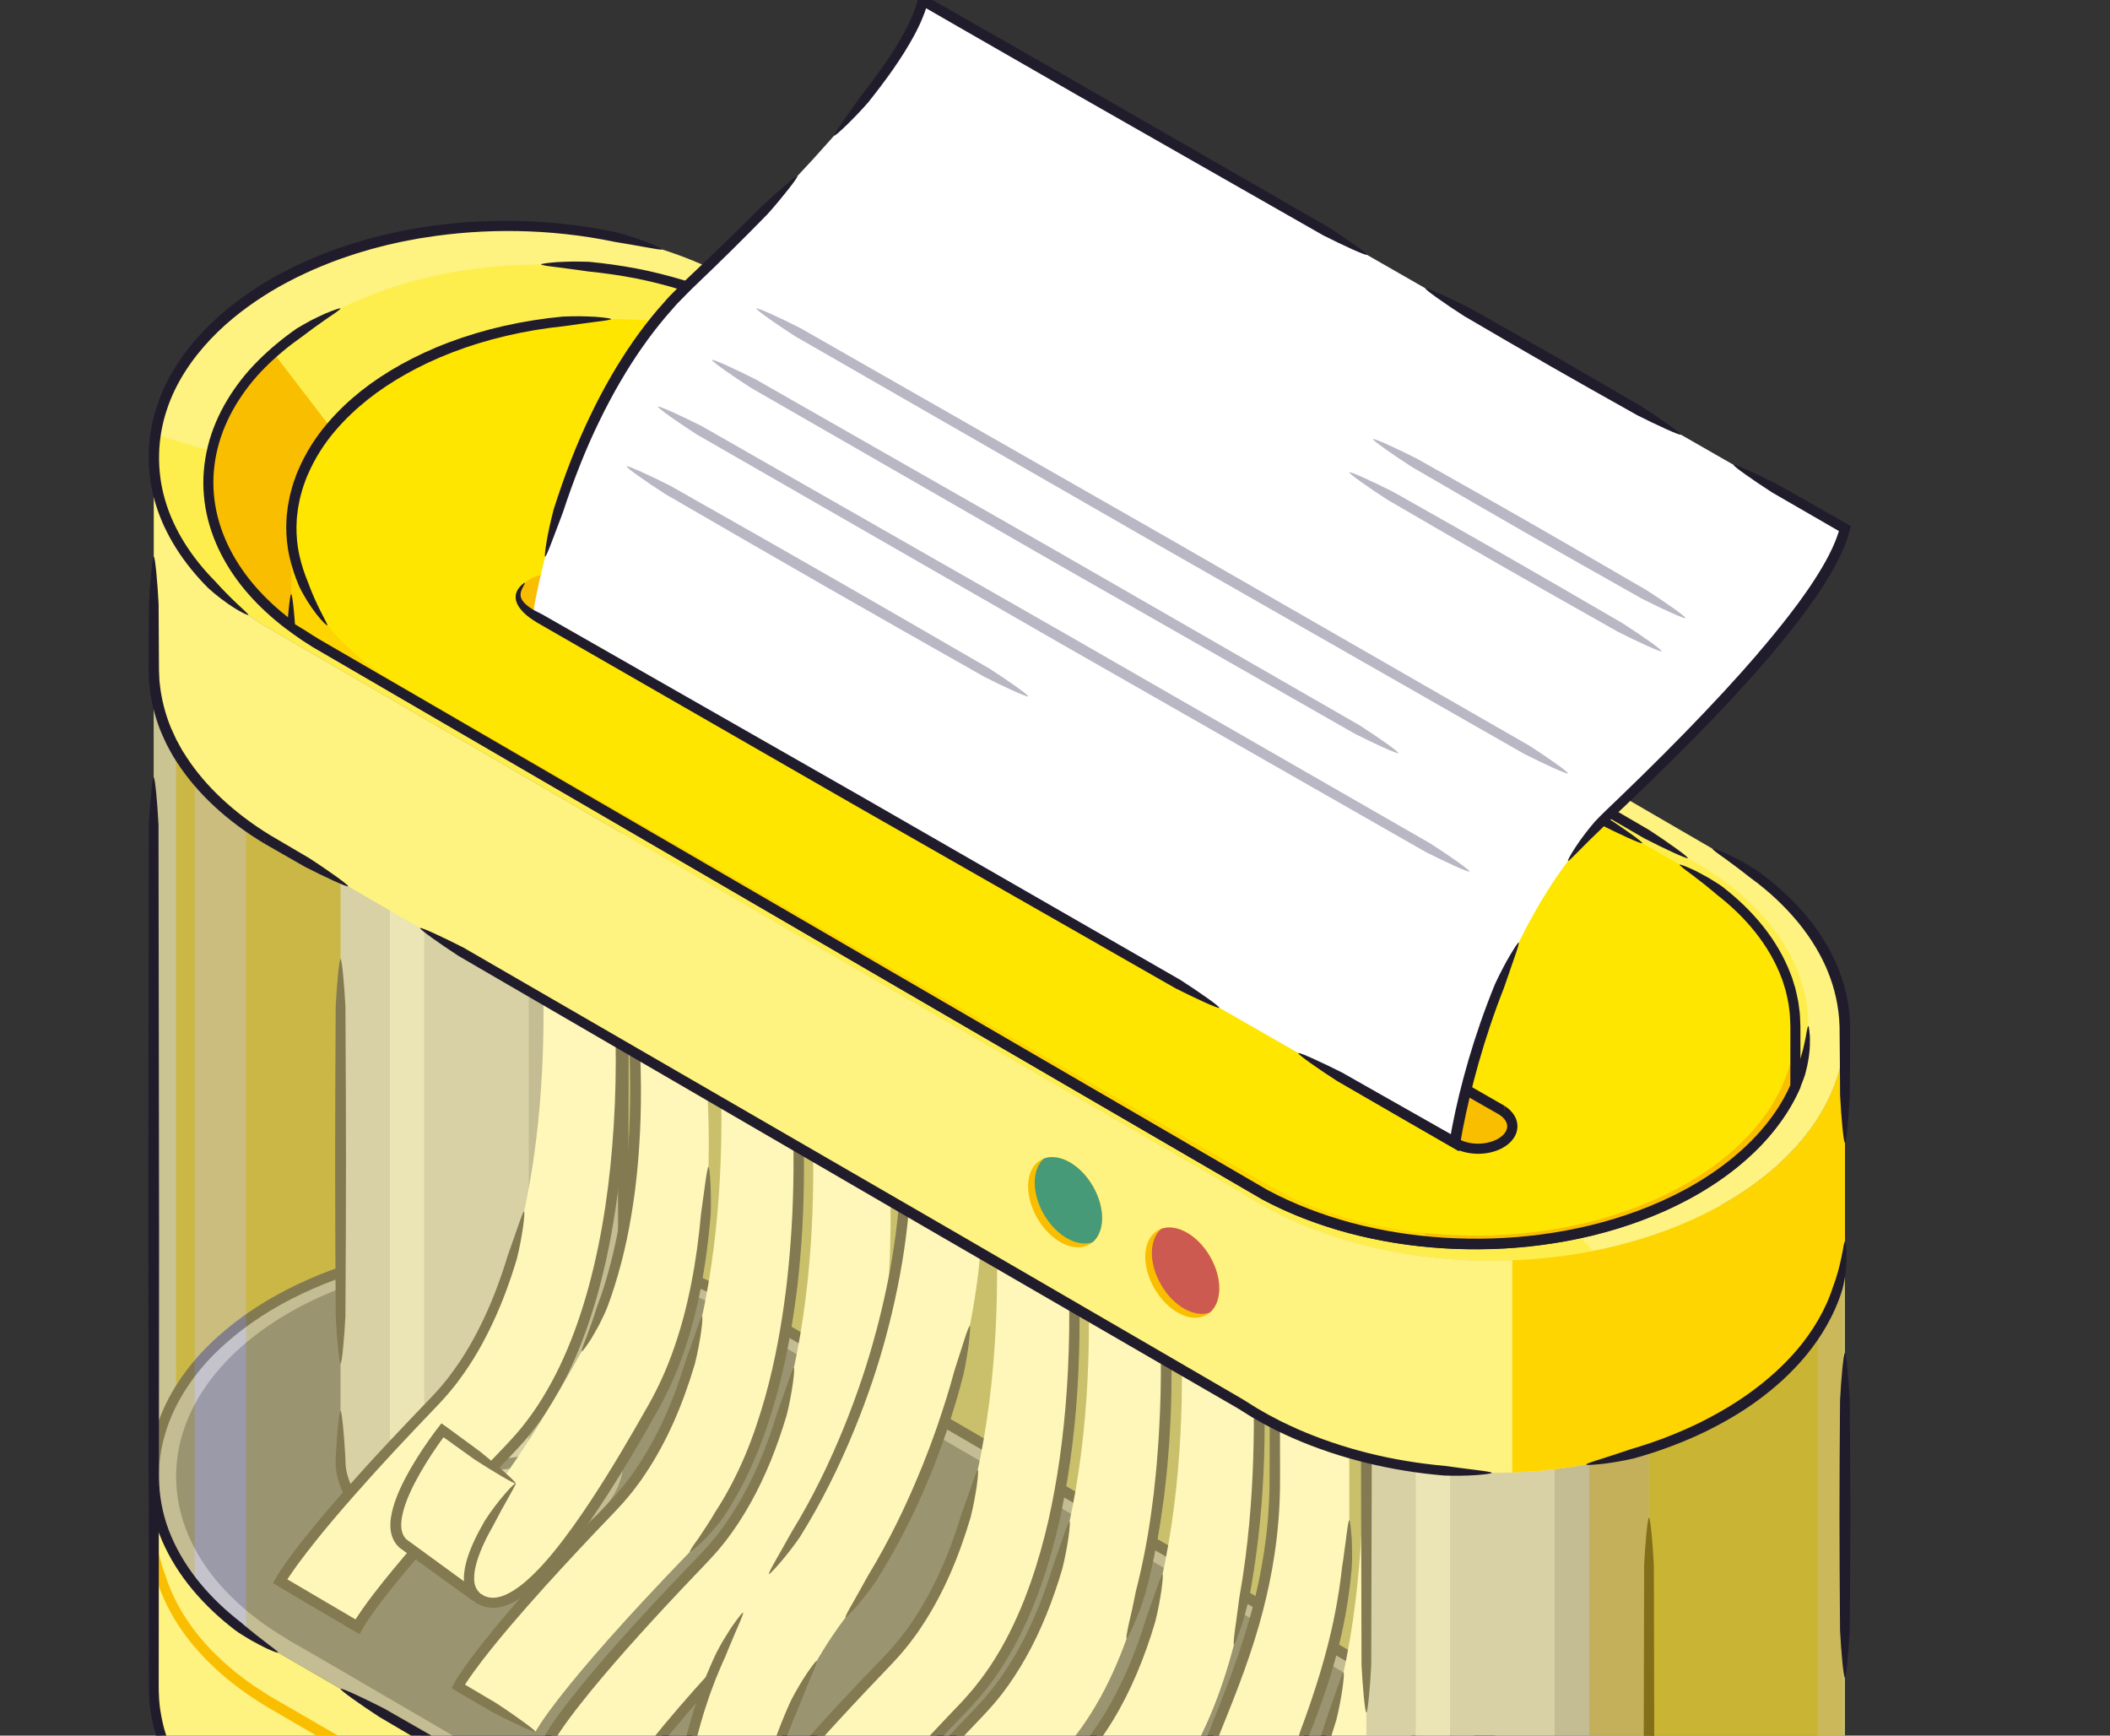 <svg width="389" height="320" viewBox="0 0 389 320" fill="none" xmlns="http://www.w3.org/2000/svg">
<rect x="0" y="0" width="389" height="320" fill="#333333" stroke="none"/>
<g clip-path="url(#clip0_5192_10394)">
<g clip-path="url(#clip1_5192_10394)">
<g opacity="0.54">
<path d="M28.348 123.429V272.199L340.13 377.667V228.897L28.348 123.429Z" fill="#FEF280"/>
<path d="M32.475 272.217V124.826L28.348 123.429V272.199L32.475 272.217Z" fill="white"/>
<path d="M339.69 377.667L335.137 377.505V227.36L339.69 228.897V377.667Z" fill="white"/>
<path d="M92.343 145.95V294.72L32.475 272.217V124.827L92.343 145.95Z" fill="#FED500"/>
</g>
<path d="M315.697 344.359L138.82 241.625C127.093 234.148 111.09 229.541 93.436 229.541C57.487 229.541 28.348 248.641 28.348 272.199C28.348 284.59 36.413 295.745 49.281 303.536L49.352 303.58C49.979 303.961 50.62 304.329 51.27 304.692L228.762 407.659C240.559 415.477 256.936 420.321 275.042 420.321C310.991 420.321 340.13 401.221 340.13 377.663C340.13 364.186 330.59 352.173 315.702 344.355L315.697 344.359Z" fill="#9693A0"/>
<path d="M313.362 346.545L143.706 247.84L135.562 242.777C124.612 236.102 109.939 232.02 93.809 232.02C59.932 232.02 32.475 250.016 32.475 272.217C32.475 283.924 40.11 294.461 52.293 301.806L60.538 306.931C61.017 307.22 53.36 302.437 53.852 302.713L231.686 406.451C232.907 407.221 234.176 407.962 235.493 408.662L235.519 408.676C246.078 414.317 259.557 417.702 274.243 417.702C308.119 417.702 335.577 399.706 335.577 377.505C335.577 365.049 326.932 353.916 313.362 346.545Z" fill="#4B4B64"/>
<path d="M275.042 420.325C256.94 420.325 240.564 415.481 228.762 407.663L51.27 304.696C50.62 304.333 49.979 303.96 49.352 303.584L49.281 303.544C36.408 295.748 28.348 284.593 28.348 272.203V311.323C28.348 323.713 36.413 334.868 49.281 342.659L49.352 342.703C49.979 343.084 50.62 343.452 51.27 343.816L228.762 446.783C240.559 454.6 256.936 459.444 275.042 459.444C310.991 459.444 340.13 440.344 340.13 416.786V377.666C340.13 401.225 310.991 420.325 275.042 420.325Z" fill="#FEF280"/>
<path d="M59.765 320.831C70.021 326.748 83.24 334.373 97.334 342.502C100.903 344.341 105.245 346.356 105.373 346.132C105.5 345.909 101.601 343.141 98.23 340.956C84.171 332.757 70.987 325.062 60.757 319.096C57.39 317.148 53.706 315.015 49.777 312.742L49.829 314.41L49.79 312.746C47.858 311.533 45.869 310.258 43.99 308.743C43.753 308.559 43.511 308.375 43.274 308.187C43.037 307.998 42.813 307.792 42.581 307.595C42.12 307.197 41.654 306.798 41.184 306.395C40.298 305.537 39.371 304.705 38.533 303.763C35.073 300.124 32.175 295.648 30.542 290.606C30.38 290.147 30.217 289.678 30.05 289.205C29.958 288.973 29.888 288.732 29.826 288.491C29.761 288.25 29.69 288.009 29.625 287.773C29.322 286.827 29.155 285.894 28.97 285.075C28.926 284.869 28.878 284.672 28.839 284.484C28.808 284.295 28.782 284.111 28.755 283.941C28.698 283.599 28.645 283.297 28.597 283.047C28.496 282.543 28.408 282.25 28.347 282.25C28.285 282.25 28.22 282.548 28.158 283.06C28.127 283.319 28.101 283.63 28.075 283.984C28.061 284.164 28.048 284.352 28.035 284.549C28.035 284.746 28.04 284.952 28.044 285.167C28.066 286.025 28.079 287.028 28.246 288.049C28.281 288.307 28.316 288.566 28.351 288.824C28.382 289.087 28.422 289.349 28.487 289.604C28.606 290.12 28.724 290.633 28.839 291.136C30.524 296.502 33.554 301.236 37.141 305.055C38.01 306.041 38.972 306.917 39.889 307.81C40.372 308.23 40.855 308.651 41.329 309.067C41.571 309.273 41.804 309.487 42.049 309.684C42.295 309.877 42.546 310.07 42.791 310.263C44.732 311.844 46.782 313.166 48.771 314.428L48.732 312.768L48.784 314.441C52.718 316.727 56.402 318.869 59.765 320.826V320.831Z" fill="#FABE00"/>
<path d="M200.975 276.569C185.608 267.648 169.127 258.078 151.736 247.979C147.39 245.447 142.977 242.916 138.525 240.288C134.091 237.542 129.231 235.33 124.199 233.556C119.142 231.835 113.882 230.508 108.49 229.711C107.814 229.61 107.143 229.51 106.466 229.413C105.786 229.334 105.11 229.255 104.429 229.181C103.068 229.006 101.698 228.931 100.329 228.809C97.58 228.642 94.814 228.542 92.035 228.599C91.341 228.612 90.643 228.625 89.95 228.638C89.256 228.673 88.558 228.708 87.86 228.743C86.464 228.791 85.072 228.949 83.676 229.054C80.888 229.356 78.087 229.707 75.308 230.254C69.74 231.283 64.222 232.873 58.87 235.028C53.535 237.213 48.355 239.973 43.674 243.533C41.334 245.307 39.108 247.269 37.084 249.442C35.074 251.627 33.256 254.023 31.754 256.624C30.253 259.226 29.072 262.038 28.33 264.985C27.961 266.457 27.706 267.959 27.561 269.479C27.509 269.855 27.496 270.236 27.483 270.617L27.439 271.761C27.408 272.527 27.43 273.245 27.425 273.994C27.425 279.916 27.434 285.872 27.434 291.855C27.434 297.842 27.443 303.855 27.447 309.899C27.439 311.388 27.465 312.982 27.627 314.528C27.816 316.079 28.102 317.62 28.514 319.127C28.945 320.629 29.454 322.11 30.09 323.542C30.74 324.961 31.443 326.362 32.277 327.685C33.431 329.389 34.907 331.084 36.14 332.275C36.452 332.568 36.742 332.84 37.001 333.085C37.273 333.317 37.515 333.514 37.717 333.672C38.125 333.992 38.38 334.158 38.428 334.114C38.472 334.071 38.327 333.799 38.037 333.374C37.892 333.16 37.717 332.91 37.51 332.63C37.313 332.341 37.093 332.021 36.852 331.675C35.895 330.291 34.731 328.473 33.8 326.757C33.006 325.495 32.343 324.168 31.732 322.824C31.131 321.47 30.652 320.073 30.248 318.658C29.866 317.235 29.599 315.79 29.423 314.336C29.274 312.869 29.247 311.436 29.261 309.903C29.261 303.859 29.269 297.842 29.274 291.859C29.274 285.872 29.283 279.92 29.283 273.999C29.291 273.263 29.265 272.505 29.3 271.796L29.344 270.723C29.357 270.363 29.366 270.009 29.419 269.654C29.555 268.235 29.796 266.825 30.148 265.441C30.846 262.677 31.961 260.027 33.388 257.566C34.815 255.1 36.544 252.818 38.476 250.725C40.421 248.644 42.564 246.757 44.829 245.044C49.356 241.606 54.396 238.926 59.599 236.802C64.819 234.704 70.219 233.153 75.672 232.15C78.394 231.616 81.138 231.275 83.869 230.981C85.239 230.88 86.604 230.723 87.974 230.679C88.659 230.644 89.339 230.613 90.024 230.578C90.709 230.565 91.39 230.552 92.07 230.543C94.797 230.491 97.51 230.591 100.201 230.758C101.545 230.88 102.888 230.95 104.223 231.126C104.89 231.204 105.558 231.279 106.221 231.358C106.884 231.458 107.542 231.555 108.205 231.651C113.487 232.44 118.628 233.74 123.567 235.422C128.489 237.161 133.187 239.298 137.524 241.992C141.95 244.611 146.38 247.151 150.722 249.682C168.117 259.791 184.603 269.365 199.974 278.295C230.725 296.147 265.918 316.574 303.983 338.674C306.363 340.053 308.751 341.442 311.153 342.834C312.352 343.531 313.559 344.232 314.762 344.928C315.961 345.629 317.199 346.259 318.384 346.973C320.759 348.379 323.016 349.982 325.194 351.703C327.327 353.473 329.338 355.395 331.165 357.498C332.96 359.622 334.545 361.926 335.836 364.391L336.301 365.324C336.455 365.635 336.622 365.942 336.745 366.27L337.531 368.206L338.154 370.203C338.273 370.532 338.325 370.878 338.409 371.219L338.637 372.24C338.817 372.914 338.865 373.615 338.966 374.307C339.01 374.653 339.067 374.999 339.098 375.345L339.142 376.392C339.234 377.767 339.19 379.252 339.203 380.697C339.203 383.601 339.203 386.518 339.208 389.443C339.208 395.29 339.217 401.181 339.217 407.102C339.217 410.063 339.217 413.032 339.221 416.011C339.23 416.764 339.203 417.473 339.186 418.196C339.129 418.914 339.094 419.637 338.984 420.351C338.905 421.069 338.756 421.779 338.628 422.488C338.457 423.193 338.312 423.903 338.093 424.595C336.473 430.183 333.136 435.233 328.961 439.429C326.862 441.527 324.566 443.445 322.112 445.158C319.666 446.883 317.076 448.416 314.384 449.774C310.969 451.784 306.653 453.812 306.741 454.057C306.78 454.167 307.966 453.939 309.608 453.444C311.25 452.967 313.339 452.2 315.197 451.368C317.958 449.98 320.628 448.403 323.152 446.629C325.685 444.864 328.065 442.885 330.247 440.703C332.416 438.514 334.396 436.122 336.029 433.503C336.455 432.859 336.819 432.181 337.206 431.51C337.557 430.823 337.926 430.144 338.233 429.439C338.567 428.742 338.839 428.02 339.129 427.306C339.379 426.574 339.651 425.852 339.853 425.107C340.086 424.371 340.244 423.614 340.428 422.865C340.565 422.107 340.723 421.349 340.81 420.583C340.929 419.821 340.968 419.05 341.03 418.284C341.052 417.517 341.078 416.738 341.069 416.002C341.069 413.024 341.069 410.054 341.074 407.094C341.074 401.172 341.083 395.286 341.083 389.435C341.083 386.509 341.083 383.596 341.087 380.688C341.074 379.225 341.126 377.811 341.03 376.295L340.982 375.174C340.951 374.802 340.889 374.434 340.845 374.062C340.736 373.326 340.683 372.577 340.494 371.854L340.253 370.764C340.165 370.4 340.108 370.032 339.985 369.682L339.322 367.558L338.492 365.499C338.365 365.153 338.189 364.829 338.027 364.496L337.535 363.507C336.174 360.896 334.506 358.47 332.627 356.245C330.721 354.047 328.623 352.045 326.414 350.205C324.162 348.419 321.826 346.763 319.381 345.309C318.169 344.573 316.913 343.934 315.706 343.224C314.498 342.523 313.3 341.823 312.097 341.126C309.7 339.729 307.307 338.341 304.932 336.961C266.889 314.852 231.721 294.417 200.993 276.561L200.975 276.569Z" fill="#211C2C"/>
<path d="M114.896 269.373C114.896 278.803 103.23 286.45 88.838 286.45C74.447 286.45 62.781 278.803 62.781 269.373V160.857H114.891V269.373H114.896Z" fill="#B9B7C3"/>
<path d="M97.493 160.857V285.482C107.626 283.143 114.897 276.815 114.897 269.373V160.857H97.493Z" fill="#9693A0"/>
<path d="M98.537 267.881C94.607 268.967 89.251 269.602 83.631 268.897C81.678 268.735 79.539 268.419 77.897 268.073C76.251 267.745 75.096 267.425 75.044 267.552C74.995 267.662 76.027 268.305 77.621 268.967C79.206 269.646 81.366 270.294 83.39 270.666C89.255 271.538 94.893 270.959 99.064 269.812C101.154 269.243 103.502 268.389 105.873 267.101C108.227 265.796 110.633 264.048 112.534 261.657C113.807 259.966 114.738 257.781 114.983 256.029C115.273 254.277 114.997 253.055 114.896 253.064C114.742 253.064 114.659 254.264 114.075 255.797C113.535 257.339 112.433 259.134 111.142 260.531C109.386 262.634 107.146 264.21 104.942 265.393C102.717 266.562 100.504 267.351 98.537 267.885V267.881Z" fill="#4B4B64"/>
<path d="M71.883 282.329C73.775 283.393 75.904 284.282 78.209 284.961V160.857H71.883V282.333V282.329Z" fill="#DCDCE1"/>
<path d="M63.787 214.11C63.787 206.318 63.748 196.271 63.682 185.567C63.48 181.564 63.041 176.808 62.786 176.808C62.532 176.808 62.093 181.564 61.891 185.567C61.825 196.275 61.785 206.318 61.785 214.11C61.785 221.901 61.825 231.948 61.891 242.652C62.093 246.655 62.532 251.412 62.786 251.412C63.041 251.412 63.48 246.655 63.682 242.652C63.748 231.944 63.787 221.901 63.787 214.11Z" fill="#211C2C"/>
<path d="M69.096 279.237C67.796 278.164 66.417 276.784 65.368 275.028C64.841 274.152 64.402 273.189 64.104 272.155L63.994 271.765L63.91 271.367L63.827 270.964L63.774 270.556C63.73 270.285 63.713 270.009 63.7 269.733C63.682 269.466 63.673 269.164 63.673 268.857C63.471 264.854 63.032 260.098 62.778 260.098C62.523 260.098 62.084 264.854 61.882 268.857C61.878 269.159 61.873 269.461 61.882 269.799C61.882 270.123 61.9 270.447 61.944 270.767L61.996 271.248L62.08 271.721L62.167 272.19L62.286 272.65C62.606 273.867 63.098 275.002 63.682 276.014C64.859 278.05 66.387 279.601 67.814 280.779C69.24 281.97 71.045 283.1 73.1 284.063C75.159 285.027 77.477 285.807 79.918 286.341C81.946 286.713 84.19 286.862 85.911 286.809C87.632 286.761 88.831 286.569 88.826 286.45C88.826 286.315 87.632 286.161 85.977 285.877C84.317 285.596 82.205 285.141 80.322 284.598C78.013 284.028 75.844 283.244 73.934 282.312C72.028 281.379 70.377 280.314 69.082 279.237H69.096Z" fill="#211C2C"/>
<path d="M113.895 189.119C113.926 208.635 113.961 233.792 114.001 260.609C114.203 264.612 114.642 269.369 114.896 269.369C115.151 269.369 115.59 264.612 115.792 260.609C115.831 233.792 115.871 208.635 115.897 189.119C115.893 180.36 115.884 170.501 115.875 159.876C102.146 159.902 87.127 159.933 71.567 159.959C67.554 160.161 62.786 160.599 62.786 160.853C62.786 161.107 67.554 161.545 71.567 161.746C86.442 161.777 100.794 161.803 113.917 161.829C113.908 171.741 113.904 180.942 113.895 189.119Z" fill="#211C2C"/>
<path d="M114.058 183.501L99.802 175.114C99.802 175.114 104.706 232.935 80.119 258.368C55.529 283.796 51.656 291.548 51.656 291.548L65.912 299.935C65.912 299.935 69.789 292.183 94.375 266.755C118.966 241.326 114.058 183.501 114.058 183.501Z" fill="#FFFCE6"/>
<path d="M146.863 202.863L132.607 194.476C132.607 194.476 137.512 252.296 112.925 277.729C88.334 303.158 84.462 310.91 84.462 310.91L98.718 319.297C98.718 319.297 102.594 311.545 127.181 286.117C151.772 260.688 146.863 202.863 146.863 202.863Z" fill="#FFFCE6"/>
<path d="M163.787 212.332L149.531 203.945C149.531 203.945 154.435 261.766 129.849 287.199C105.258 312.628 101.386 320.38 101.386 320.38L115.641 328.767C115.641 328.767 119.518 321.015 144.105 295.586C168.696 270.158 163.787 212.332 163.787 212.332Z" fill="#FFFCE6"/>
<path d="M107.301 310.605C105.997 312.226 104.644 313.899 103.323 315.699C102.66 316.597 102.001 317.521 101.365 318.498L101.128 318.866L101.066 318.958L100.965 319.133L100.75 319.496C100.61 319.742 100.46 319.982 100.337 320.228C100.249 320.46 99.92 320.762 100.311 320.867C100.548 321.016 100.763 321.169 101.013 321.314L101.747 321.747C101.997 321.896 102.247 322.041 102.497 322.19C106.796 324.713 111.318 327.362 116.016 330.121C116.34 329.5 116.683 328.904 116.99 328.383C117.175 328.102 117.346 327.822 117.539 327.542C117.917 326.981 118.307 326.421 118.711 325.864C119.515 324.748 120.366 323.639 121.231 322.527C122.979 320.311 124.805 318.095 126.706 315.883C130.495 311.451 134.534 307.01 138.701 302.556C141.287 299.499 144.29 295.78 144.097 295.596C143.921 295.425 140.286 298.539 137.397 301.334C133.191 305.779 129.112 310.216 125.275 314.661C123.352 316.882 121.499 319.111 119.721 321.349C118.839 322.474 117.969 323.596 117.14 324.739C116.722 325.308 116.318 325.886 115.923 326.469C115.708 326.793 115.497 327.121 115.287 327.441C111.195 325.023 107.252 322.698 103.507 320.486C103.257 320.337 103.007 320.188 102.756 320.044C102.73 320.031 102.748 320.039 102.743 320.035L103.033 319.588C103.639 318.664 104.28 317.766 104.93 316.89C106.22 315.134 107.56 313.479 108.846 311.876C111.55 308.569 114.558 305.105 117.802 301.509C121.047 297.913 124.52 294.168 128.19 290.336C129.108 289.368 130.03 288.427 130.965 287.411C131.426 286.894 131.913 286.399 132.357 285.865C132.8 285.326 133.244 284.787 133.687 284.244C135.408 282.028 136.962 279.641 138.363 277.136C139.763 274.631 141.01 272.003 142.117 269.292C143.214 266.576 144.176 263.782 145.028 260.935C145.524 258.978 145.919 256.801 146.165 255.115C146.397 253.424 146.481 252.224 146.358 252.198C146.231 252.171 145.805 253.297 145.256 254.891C144.689 256.485 143.991 258.553 143.315 260.418C142.468 263.213 141.506 265.946 140.422 268.595C139.324 271.236 138.099 273.79 136.725 276.216C135.355 278.642 133.841 280.937 132.181 283.062C131.751 283.578 131.325 284.095 130.899 284.612C130.469 285.124 130.003 285.597 129.56 286.088C128.66 287.06 127.703 288.032 126.79 288.992C123.097 292.824 119.603 296.569 116.332 300.177C113.061 303.786 110.031 307.268 107.296 310.61L107.301 310.605Z" fill="#211C2C"/>
<path d="M146.841 238.496C147.574 232.592 148.092 225.799 148.198 218.441C148.25 214.762 148.215 210.948 148.04 207.028C147.996 206.047 147.943 205.061 147.877 204.067L147.825 203.318L147.768 202.609L147.754 202.429C147.741 202.377 147.772 202.293 147.697 202.276L147.39 202.092C146.881 201.794 146.367 201.492 145.853 201.194C144.128 200.187 142.38 199.171 140.624 198.146C137.068 196.284 132.735 194.244 132.607 194.462C132.476 194.681 136.361 197.476 139.716 199.683C141.467 200.721 143.202 201.755 144.923 202.775C145.269 202.981 145.616 203.187 145.963 203.393C145.985 203.401 145.972 203.423 145.976 203.445L146.025 204.177C146.082 205.153 146.126 206.13 146.165 207.098C146.314 210.974 146.327 214.758 146.253 218.398C146.112 225.685 145.577 232.404 144.852 238.238C144.097 244.063 142.991 250.715 141.028 257.705C140.036 261.192 138.868 264.779 137.371 268.331C135.865 271.878 134.069 275.408 131.874 278.75C130.895 280.467 129.683 282.254 128.744 283.655C127.756 285.009 127.084 286.016 127.176 286.103C127.269 286.191 128.191 285.425 129.455 284.26C130.667 283.051 132.177 281.4 133.363 279.74C135.659 276.302 137.533 272.688 139.101 269.062C140.659 265.431 141.871 261.783 142.899 258.235C144.936 251.127 146.073 244.387 146.837 238.487L146.841 238.496Z" fill="#211C2C"/>
<path d="M104.922 284.693C101.097 288.792 96.773 293.536 92.295 298.861C90.073 301.537 87.79 304.336 85.63 307.389C85.358 307.765 85.094 308.159 84.831 308.549C84.695 308.742 84.567 308.943 84.44 309.145L84.247 309.447L84.199 309.521L84.12 309.657L83.953 309.946L83.619 310.524L83.316 311.103L83.277 311.177C83.272 311.199 83.233 311.23 83.272 311.243L83.408 311.33L83.681 311.505C83.865 311.624 84.041 311.742 84.243 311.856C84.748 312.149 85.252 312.443 85.757 312.741C87.391 313.691 89.037 314.655 90.701 315.622C94.257 317.484 98.591 319.525 98.718 319.306C98.85 319.087 94.964 316.293 91.61 314.085C89.954 313.104 88.317 312.127 86.688 311.164L86.078 310.805L85.788 310.634L85.766 310.621C85.766 310.621 85.731 310.603 85.731 310.59L85.762 310.546L86.012 310.165C86.135 309.977 86.258 309.789 86.389 309.6C86.648 309.224 86.903 308.851 87.171 308.483C89.296 305.527 91.575 302.759 93.792 300.123C98.261 294.867 102.581 290.154 106.392 286.068C107.349 285.052 108.337 283.997 109.36 282.906C110.392 281.824 111.454 280.712 112.548 279.569C113.092 278.995 113.645 278.43 114.207 277.804C114.769 277.19 115.344 276.577 115.867 275.912C116.135 275.583 116.407 275.255 116.679 274.922C116.947 274.589 117.197 274.234 117.456 273.888C117.715 273.542 117.974 273.192 118.233 272.841C118.479 272.478 118.721 272.114 118.967 271.751C120.933 268.825 122.676 265.606 124.2 262.199C125.715 258.787 127.005 255.182 128.107 251.468C128.604 249.511 128.999 247.334 129.245 245.648C129.477 243.957 129.561 242.757 129.438 242.731C129.31 242.705 128.885 243.83 128.336 245.424C127.769 247.019 127.071 249.086 126.395 250.952C125.284 254.591 123.989 258.112 122.488 261.432C120.977 264.743 119.265 267.853 117.355 270.669C117.118 271.019 116.877 271.37 116.64 271.716C116.389 272.053 116.135 272.386 115.889 272.719C115.639 273.047 115.397 273.389 115.138 273.709C114.875 274.024 114.616 274.339 114.357 274.655C113.852 275.294 113.298 275.877 112.758 276.459C112.232 277.042 111.661 277.624 111.116 278.193C110.019 279.337 108.948 280.449 107.911 281.531C106.884 282.621 105.892 283.681 104.93 284.702L104.922 284.693Z" fill="#211C2C"/>
<path d="M81.792 281.667C84.404 278.75 87.17 275.776 90.042 272.728C91.477 271.199 92.957 269.675 94.445 268.112C95.929 266.535 97.47 264.857 98.805 263.04C101.531 259.422 103.828 255.367 105.746 251.057C107.669 246.743 109.223 242.175 110.492 237.445C113.017 227.976 114.426 217.889 115.032 207.518C115.339 202.333 115.44 197.068 115.335 191.751C115.313 190.424 115.269 189.089 115.212 187.753C115.181 187.083 115.146 186.417 115.115 185.747L115.054 184.739L114.971 183.531L114.931 183.058C114.918 183.023 114.944 182.966 114.9 182.953L114.799 182.891L114.593 182.769L113.912 182.366L113.043 181.858L111.304 180.837C110.145 180.158 108.982 179.475 107.818 178.792C104.262 176.93 99.929 174.89 99.802 175.108C99.67 175.327 103.555 178.122 106.91 180.329C108.073 181.017 109.232 181.7 110.387 182.383L112.121 183.408L112.986 183.92L113.17 184.03C113.17 184.03 113.188 184.052 113.188 184.069L113.293 185.848C113.324 186.509 113.355 187.17 113.386 187.832C113.438 189.154 113.478 190.472 113.495 191.786C113.583 197.051 113.473 202.271 113.153 207.404C112.525 217.675 111.111 227.643 108.609 236.941C107.357 241.588 105.825 246.06 103.946 250.256C102.067 254.451 99.841 258.371 97.216 261.849C95.916 263.609 94.485 265.164 93.005 266.736C91.508 268.3 90.024 269.833 88.584 271.361C85.7 274.423 82.92 277.401 80.295 280.335C77.748 283.156 75.162 286.125 72.568 289.257C71.268 290.816 69.982 292.436 68.704 294.101C68.072 294.942 67.44 295.791 66.825 296.667C66.518 297.11 66.21 297.552 65.912 298.007L65.569 298.537L65.547 298.572C62.935 297.04 60.275 295.476 57.561 293.882C56.055 292.997 54.541 292.108 53.008 291.206C52.995 291.197 52.982 291.201 52.991 291.188V291.18L53.338 290.654C53.816 289.927 54.325 289.204 54.848 288.482C59.085 282.735 63.989 277.138 69.073 271.493C70.359 270.091 71.654 268.685 72.958 267.266C74.276 265.865 75.602 264.455 76.936 263.036C78.28 261.625 79.632 260.206 80.989 258.783C81.66 258.034 82.367 257.316 82.991 256.523L83.952 255.353L84.856 254.136C87.267 250.886 89.264 247.317 90.981 243.616C92.707 239.911 94.107 236.039 95.288 232.093C95.784 230.135 96.179 227.958 96.425 226.272C96.658 224.582 96.741 223.382 96.618 223.355C96.491 223.329 96.065 224.455 95.516 226.049C94.95 227.643 94.252 229.71 93.576 231.576C92.404 235.452 91.021 239.241 89.326 242.849C87.64 246.454 85.691 249.914 83.359 253.041L82.486 254.21L81.559 255.332C80.958 256.094 80.277 256.781 79.632 257.495C78.271 258.919 76.914 260.333 75.566 261.739C74.227 263.158 72.893 264.573 71.567 265.974C70.254 267.393 68.95 268.804 67.655 270.205C62.527 275.872 57.596 281.47 53.263 287.33C52.727 288.07 52.2 288.81 51.696 289.577L51.309 290.177C51.094 290.553 50.857 290.93 50.659 291.307C50.563 291.495 50.453 291.683 50.365 291.871L50.897 292.217C51.239 292.45 51.652 292.669 52.012 292.892C53.539 293.794 55.059 294.688 56.56 295.572C59.862 297.517 63.111 299.431 66.289 301.305L66.68 300.578L67.067 299.908L67.26 299.575L67.365 299.409L67.576 299.085C67.857 298.651 68.155 298.226 68.449 297.802C69.046 296.952 69.67 296.12 70.289 295.296C71.549 293.663 72.818 292.064 74.104 290.518C76.673 287.417 79.246 284.47 81.779 281.662L81.792 281.667Z" fill="#211C2C"/>
<path d="M129.732 193.333L116.24 183.54C116.24 183.54 121.474 223.741 107.235 249.187C92.997 274.633 81.78 289.134 74.913 285.035L88.405 294.828C95.267 298.927 106.485 284.422 120.727 258.98C134.97 233.534 129.732 193.333 129.732 193.333Z" fill="#FFFCE6"/>
<path d="M115.99 208.733C115.876 210.979 115.727 213.384 115.472 215.915C115.362 217.181 115.196 218.477 115.046 219.8C114.858 221.118 114.695 222.476 114.458 223.843C114.252 225.218 113.975 226.602 113.712 228.016C113.404 229.418 113.115 230.85 112.741 232.278C112.017 235.138 111.174 238.055 110.076 240.923C109.782 241.87 109.418 242.837 109.115 243.792C108.772 244.734 108.443 245.64 108.153 246.429C107.534 247.992 107.122 249.122 107.236 249.188C107.346 249.249 108.061 248.286 108.992 246.845C109.422 246.109 109.923 245.259 110.406 244.357C110.853 243.442 111.35 242.496 111.745 241.563C112.904 238.633 113.791 235.659 114.559 232.742C114.954 231.284 115.261 229.83 115.586 228.402C115.867 226.965 116.157 225.555 116.377 224.158C116.627 222.765 116.803 221.394 117 220.05C117.158 218.705 117.334 217.391 117.452 216.108C117.72 213.542 117.878 211.102 117.992 208.829C118.164 205.26 118.225 201.278 118.115 197.013C118.063 194.88 117.962 192.672 117.812 190.408C117.738 189.278 117.65 188.13 117.545 186.974C117.518 186.685 117.492 186.396 117.465 186.103L117.422 185.682V185.656L117.395 185.533C117.422 185.546 117.461 185.573 117.505 185.599C117.957 185.923 118.409 186.247 118.862 186.571C119.937 187.342 121.017 188.117 122.106 188.901C125.469 191.096 129.583 193.539 129.732 193.334C129.882 193.128 126.286 189.974 123.16 187.46C120.411 185.45 117.703 183.47 115.046 181.526C115.117 182.108 115.191 182.687 115.261 183.265C115.327 183.838 115.393 184.412 115.459 184.981C115.499 185.415 115.542 185.844 115.582 186.273C115.608 186.563 115.63 186.847 115.652 187.132C115.744 188.275 115.823 189.405 115.889 190.526C116.021 192.764 116.109 194.945 116.148 197.056C116.236 201.274 116.162 205.207 115.995 208.733H115.99Z" fill="#211C2C"/>
<path d="M116.047 269.066C117.724 266.263 119.476 263.232 121.28 260.009C123.111 256.755 124.744 253.137 126.07 249.283C128.744 241.561 130.294 232.894 131.022 223.933C131.097 221.918 131.066 219.711 130.979 218.012C130.882 216.312 130.741 215.117 130.614 215.112C130.482 215.112 130.276 216.295 130.043 217.968C129.811 219.637 129.512 221.805 129.24 223.78C128.454 232.622 126.874 241.137 124.23 248.643C122.922 252.401 121.337 255.874 119.546 259.036C117.741 262.238 115.994 265.251 114.33 268.037C112.662 270.822 110.835 273.778 108.816 276.84C106.792 279.893 104.583 283.055 102.072 286.142C100.807 287.675 99.473 289.199 97.998 290.592C96.527 291.976 94.915 293.286 93.124 294.07C92.233 294.446 91.302 294.661 90.428 294.551C90.218 294.503 89.99 294.508 89.787 294.42C89.577 294.354 89.366 294.297 89.173 294.179L88.896 294.043L88.611 293.838L87.944 293.356C86.161 292.073 84.356 290.772 82.539 289.462C79.176 287.268 75.062 284.824 74.913 285.03C74.763 285.236 78.359 288.389 81.485 290.903C83.294 292.226 85.085 293.535 86.859 294.832L87.522 295.318L87.9 295.594L88.356 295.826C88.637 295.988 88.949 296.089 89.261 296.185C89.568 296.303 89.897 296.325 90.218 296.387C91.517 296.549 92.769 296.242 93.849 295.791C96.017 294.849 97.739 293.426 99.31 291.972C100.878 290.505 102.265 288.937 103.573 287.369C106.168 284.211 108.416 281.014 110.471 277.93C112.517 274.843 114.365 271.86 116.047 269.062V269.066Z" fill="#211C2C"/>
<path d="M95.074 273.491L81.582 263.698C81.582 263.698 68.046 280.936 74.913 285.036L87.808 294.395C82.39 289.643 95.074 273.491 95.074 273.491Z" fill="#FFFCE6"/>
<path d="M87.803 294.394C87.983 294.551 88.18 294.696 88.4 294.827L87.803 294.394Z" fill="#FFFCE6"/>
<path d="M73.653 285.351C73.89 285.535 74.14 285.71 74.395 285.89L74.32 285.842C78.127 288.592 82.504 291.754 87.237 295.17L88.44 293.668C87.803 293.086 87.43 292.218 87.417 291.163C87.382 290.121 87.601 288.986 87.935 287.869C88.615 285.623 89.722 283.389 90.964 281.208C91.86 279.452 92.918 277.546 93.752 276.079C94.582 274.608 95.175 273.565 95.074 273.486C94.863 273.316 91.61 276.868 89.419 280.314C88.115 282.557 86.934 284.856 86.152 287.326C85.775 288.566 85.494 289.853 85.525 291.224C85.511 291.562 85.586 291.916 85.621 292.262C85.652 292.437 85.704 292.613 85.748 292.783C85.792 292.959 85.836 293.129 85.92 293.3L86.139 293.804C86.231 293.966 86.337 294.119 86.438 294.277L86.591 294.509L86.78 294.715L87.166 295.118L88.37 293.616C83.654 290.178 79.29 286.994 75.497 284.226L75.422 284.177C75.273 284.059 75.119 283.958 74.974 283.849C74.39 283.323 74.057 282.544 73.982 281.571C73.907 280.604 74.101 279.513 74.403 278.414C75.027 276.206 76.125 273.938 77.407 271.673C78.052 270.539 78.75 269.405 79.492 268.27C79.865 267.705 80.243 267.136 80.638 266.571C80.835 266.291 81.037 266.006 81.235 265.726C81.402 265.494 81.569 265.266 81.736 265.034C81.749 265.025 81.757 264.972 81.779 264.999C81.823 265.029 81.709 264.942 82.118 265.235C82.701 265.651 83.285 266.072 83.874 266.496C85.05 267.342 86.24 268.196 87.439 269.054C90.802 271.248 94.916 273.692 95.065 273.486C95.214 273.281 91.618 270.127 88.492 267.613C87.303 266.742 86.122 265.875 84.954 265.016C84.37 264.587 83.79 264.162 83.211 263.737C82.745 263.4 82.28 263.063 81.815 262.726L81.397 262.428C81.283 262.511 81.187 262.682 81.081 262.804L80.458 263.615C80.208 263.952 79.957 264.289 79.707 264.626C79.501 264.915 79.294 265.204 79.088 265.489C78.68 266.063 78.285 266.645 77.898 267.224C77.126 268.384 76.397 269.549 75.721 270.719C74.377 273.062 73.205 275.418 72.494 277.884C72.151 279.119 71.897 280.385 71.989 281.712C72.037 282.044 72.033 282.373 72.134 282.706L72.261 283.201C72.309 283.363 72.388 283.525 72.454 283.682C72.573 284.007 72.775 284.3 72.968 284.589C73.056 284.738 73.183 284.861 73.297 284.988L73.653 285.355V285.351Z" fill="#211C2C"/>
<path d="M87.886 295.683C90.091 292.359 88.497 294.759 88.989 294.019L88.984 294.014H88.975L88.953 294.001C88.936 293.997 88.918 293.992 88.901 293.988C88.861 293.984 88.813 293.979 88.76 293.988C88.655 293.997 88.532 294.019 88.409 294.058C88.163 294.133 87.913 294.264 87.812 294.4C87.61 294.676 87.632 295.503 87.821 295.639C90.025 292.315 88.431 294.715 88.923 293.975H88.914L88.896 293.966C88.883 293.966 88.87 293.962 88.852 293.962C88.822 293.962 88.782 293.962 88.738 293.975C88.65 293.992 88.541 294.027 88.427 294.071C88.194 294.159 87.93 294.277 87.816 294.404C87.702 294.531 87.641 294.794 87.663 295.065C87.68 295.337 87.777 295.609 87.9 295.692L87.886 295.683Z" fill="#211C2C"/>
<path d="M167.069 213.339C167.069 240.406 156.013 271.235 141.762 290.212C127.515 309.189 125.943 328.767 125.943 328.767L140.059 336.76C140.059 336.76 141.63 317.182 155.882 298.205C170.129 279.228 181.188 248.399 181.188 221.332L167.073 213.339H167.069Z" fill="#FFFCE6"/>
<path d="M171.106 272.943C171.379 272.286 171.655 271.607 171.945 270.902C172.23 270.197 172.498 269.461 172.788 268.712C173.376 267.214 173.921 265.611 174.5 263.955C175.602 260.618 176.735 257.009 177.67 253.221C177.894 252.24 178.065 251.193 178.236 250.194C178.403 249.191 178.557 248.228 178.645 247.378C178.834 245.683 178.913 244.488 178.785 244.461C178.658 244.435 178.241 245.565 177.727 247.177C177.213 248.784 176.546 250.865 175.94 252.765C174.952 256.492 173.785 260.04 172.661 263.325C172.072 264.958 171.523 266.535 170.931 268.007C170.641 268.747 170.373 269.47 170.092 270.162C169.807 270.854 169.526 271.524 169.258 272.172C167.111 277.344 164.038 283.909 160.038 290.483C159.09 292.231 158.001 294.123 157.18 295.599C156.333 297.057 155.771 298.126 155.876 298.2C155.981 298.275 156.816 297.416 157.948 296.133C159.05 294.832 160.424 293.089 161.562 291.421C165.741 284.807 168.933 278.181 171.111 272.938L171.106 272.943Z" fill="#211C2C"/>
<path d="M132.055 333.374C134.781 334.916 137.745 336.589 140.902 338.372C140.945 337.916 140.985 337.461 141.029 337.001C141.082 336.55 141.13 336.099 141.183 335.643C141.213 335.363 141.226 335.319 141.244 335.196L141.292 334.863C141.327 334.64 141.354 334.417 141.393 334.193C141.534 333.3 141.709 332.393 141.889 331.474C142.267 329.638 142.724 327.768 143.25 325.872C144.313 322.079 145.709 318.203 147.408 314.362C148.115 312.509 148.958 310.504 149.599 308.94C150.266 307.39 150.692 306.264 150.582 306.198C150.473 306.133 149.744 307.087 148.774 308.498C147.83 309.921 146.684 311.822 145.775 313.631C143.997 317.533 142.53 321.479 141.415 325.351C140.858 327.287 140.379 329.2 139.975 331.084C139.782 332.025 139.602 332.958 139.448 333.882C139.382 334.307 139.317 334.732 139.251 335.148V335.161C137.034 333.904 134.953 332.722 133.038 331.636C131.15 330.571 129.131 329.428 126.997 328.224C126.997 328.224 126.993 328.224 126.997 328.211C127.028 327.979 127.054 327.742 127.085 327.506C127.173 326.884 127.265 326.253 127.379 325.618C127.59 324.343 127.862 323.047 128.156 321.729C128.758 319.097 129.53 316.39 130.452 313.661C130.896 312.29 131.431 310.933 131.949 309.549C132.525 308.191 133.065 306.798 133.719 305.445C134.092 304.525 134.465 303.553 134.874 302.638C135.277 301.722 135.615 300.807 135.976 300.045C136.66 298.503 137.099 297.382 136.99 297.316C136.88 297.251 136.142 298.197 135.154 299.594C134.645 300.281 134.158 301.131 133.613 301.998C133.065 302.861 132.564 303.794 132.094 304.692C131.414 306.067 130.847 307.482 130.246 308.865C129.702 310.271 129.144 311.655 128.674 313.053C127.704 315.834 126.892 318.593 126.259 321.291C125.948 322.64 125.662 323.971 125.434 325.285C125.316 325.942 125.215 326.595 125.122 327.243L125.056 327.729L125.026 327.97L124.977 328.43L124.929 328.89L124.907 329.122L124.898 329.24V329.297C124.898 329.297 124.925 329.319 124.942 329.328C125.215 329.485 125.482 329.638 125.75 329.796C127.976 331.062 130.088 332.258 132.055 333.374Z" fill="#211C2C"/>
<path d="M161.474 245.634C160.078 250.933 158.124 256.907 155.573 263.192C153.014 269.473 149.866 276.082 145.923 282.494C144.018 285.98 141.546 290.044 141.757 290.211C141.946 290.36 145.151 286.773 147.442 283.431C151.508 276.953 154.744 270.274 157.374 263.924C159.99 257.564 161.992 251.52 163.406 246.151C164.837 240.786 166.198 234.562 167.059 227.734C167.485 224.322 167.796 220.757 167.911 217.091C167.919 216.632 167.928 216.172 167.941 215.712L167.955 215.02V214.976C167.955 214.976 167.933 214.875 167.976 214.915L168.025 214.937L168.051 214.95L168.183 215.02C169.807 215.931 171.454 216.855 173.109 217.783C176.696 219.584 181.06 221.554 181.187 221.331C181.315 221.108 177.381 218.379 173.991 216.229C172.345 215.287 170.707 214.35 169.092 213.426C168.35 213.001 167.608 212.58 166.866 212.16L166.282 211.827C166.141 211.7 166.19 211.897 166.176 211.989L166.168 212.322L166.132 213.653C166.102 214.783 166.071 215.909 166.04 217.026C165.904 220.626 165.575 224.13 165.14 227.489C164.258 234.207 162.897 240.339 161.483 245.63L161.474 245.634Z" fill="#211C2C"/>
<path d="M197.683 231.169L183.427 222.782C183.427 222.782 188.331 280.603 163.744 306.036C139.154 331.465 135.281 339.217 135.281 339.217L149.537 347.604C149.537 347.604 153.414 339.852 178 314.423C202.591 288.995 197.683 231.169 197.683 231.169Z" fill="#FFFCE6"/>
<path d="M214.612 240.638L200.356 232.25C200.356 232.25 205.261 290.071 180.674 315.504C156.083 340.933 152.211 348.685 152.211 348.685L166.467 357.072C166.467 357.072 170.343 349.32 194.93 323.892C219.521 298.463 214.612 240.638 214.612 240.638Z" fill="#FFFCE6"/>
<path d="M231.757 250.378L217.501 241.991C217.501 241.991 222.405 299.812 197.819 325.245C173.228 350.674 169.355 358.426 169.355 358.426L183.611 366.813C183.611 366.813 187.488 359.061 212.074 333.632C236.665 308.204 231.757 250.378 231.757 250.378Z" fill="#FFFCE6"/>
<path d="M248.756 259.129L235.019 251.644V272.794C235.019 312.772 208.496 334.237 224.78 343.447L238.518 350.932C222.229 341.722 248.756 320.257 248.756 280.279V259.129Z" fill="#FFFCE6"/>
<path d="M246.5 304.704C247.615 300.531 248.7 295.038 249.204 289.113C249.226 288.609 249.257 288.092 249.27 287.571C249.27 287.054 249.266 286.533 249.262 286.021C249.244 285 249.244 284.023 249.165 283.169C249.033 281.466 248.884 280.274 248.757 280.274C248.629 280.274 248.432 281.461 248.23 283.139C248.146 283.975 247.984 284.934 247.852 285.929C247.786 286.424 247.721 286.932 247.655 287.435C247.576 287.939 247.497 288.443 247.422 288.933C246.799 294.732 245.657 300.093 244.564 304.192C243.488 308.3 241.851 313.53 239.783 319.022C238.536 322.814 237.144 327.391 237.39 327.488C237.618 327.575 239.822 323.34 241.455 319.661C243.659 314.178 245.407 308.878 246.5 304.7V304.704Z" fill="#211C2C"/>
<path d="M230.177 299.098C229.154 302.672 227.876 306.461 226.379 310.411C224.895 314.37 223.166 318.479 221.506 322.85C220.681 325.039 219.877 327.295 219.276 329.695C218.981 330.895 218.731 332.13 218.617 333.413C218.516 334.697 218.516 336.032 218.819 337.364C219.096 338.695 219.701 339.992 220.54 341.095C221.396 342.186 222.459 343.084 223.596 343.802C223.886 343.973 224.184 344.161 224.465 344.314L225.304 344.77C225.866 345.072 226.428 345.379 226.99 345.681C228.118 346.29 229.246 346.903 230.383 347.516C234.006 349.259 238.4 351.16 238.523 350.937C238.646 350.713 234.673 348.05 231.248 345.957C230.116 345.335 228.992 344.717 227.868 344.1C227.306 343.793 226.748 343.487 226.191 343.18L225.356 342.72C225.08 342.567 224.843 342.414 224.588 342.26C223.587 341.621 222.709 340.854 222.02 339.97C221.348 339.072 220.878 338.06 220.659 336.97C220.198 334.78 220.566 332.415 221.137 330.164C221.717 327.899 222.511 325.696 223.332 323.541C224.992 319.236 226.739 315.106 228.245 311.116C229.764 307.131 231.068 303.29 232.109 299.65C233.957 293.194 235.485 285.696 235.88 277.506C235.986 275.47 236.008 273.359 235.994 271.274C235.99 269.181 235.986 267.052 235.981 264.893C235.968 261.082 235.959 257.171 235.946 253.186L236.091 253.26C236.591 253.532 237.096 253.803 237.597 254.075C238.602 254.618 239.616 255.165 240.631 255.717C244.248 257.46 248.643 259.357 248.766 259.134C248.889 258.91 244.916 256.247 241.491 254.149C239.015 252.792 236.552 251.443 234.115 250.107C234.102 255.139 234.089 260.08 234.08 264.893C234.076 267.048 234.071 269.176 234.067 271.274C234.071 273.381 234.045 275.4 233.931 277.406C233.518 285.421 232.008 292.757 230.19 299.103L230.177 299.098Z" fill="#211C2C"/>
<path d="M265.124 268.48L250.868 260.093C250.868 260.093 255.772 317.914 231.186 343.347C206.595 368.775 202.723 376.527 202.723 376.527L216.978 384.914C216.978 384.914 220.855 377.162 245.442 351.734C270.032 326.305 265.124 268.48 265.124 268.48Z" fill="#FFFCE6"/>
<path d="M262.551 318.606C264.355 310.836 265.629 301.788 266.169 291.96C266.445 287.046 266.533 281.939 266.423 276.701C266.397 275.391 266.353 274.073 266.296 272.746C266.261 272.084 266.23 271.419 266.195 270.749L266.133 269.746L266.05 268.563C266.002 268.261 266.103 267.862 265.721 267.766L265.009 267.35L264.14 266.842C263.561 266.505 262.981 266.163 262.397 265.822C261.234 265.143 260.061 264.455 258.885 263.772C255.329 261.91 250.995 259.869 250.868 260.088C250.741 260.307 254.622 263.102 257.976 265.309C259.148 266.001 260.312 266.693 261.475 267.381C262.055 267.727 262.634 268.068 263.214 268.41L264.079 268.922L264.232 269.014C264.232 269.014 264.246 269.036 264.246 269.049C264.281 269.649 264.316 270.249 264.351 270.849C264.382 271.506 264.408 272.163 264.439 272.82C264.487 274.13 264.527 275.435 264.544 276.736C264.628 281.926 264.518 286.984 264.224 291.846C263.653 301.573 262.371 310.508 260.597 318.15C259.723 321.974 258.577 326.025 257.058 330.181C255.535 334.333 253.625 338.599 251.118 342.712C250.824 343.242 250.477 343.732 250.139 344.24C249.801 344.744 249.463 345.252 249.12 345.76C248.782 346.272 248.383 346.737 248.014 347.232C247.637 347.718 247.255 348.208 246.877 348.699C246.038 349.623 245.244 350.564 244.352 351.493C243.461 352.426 242.566 353.363 241.661 354.309C238.061 358.102 234.413 362.035 230.79 366.108C228.253 369.231 225.5 373.151 225.702 373.317C225.895 373.475 229.302 370.133 232.125 367.295C235.756 363.261 239.413 359.363 243.022 355.601C243.927 354.664 244.827 353.731 245.718 352.807C246.609 351.878 247.474 350.875 248.343 349.921C248.747 349.417 249.138 348.905 249.533 348.401C249.92 347.888 250.337 347.402 250.692 346.877C251.048 346.351 251.404 345.83 251.755 345.309C252.106 344.788 252.47 344.275 252.773 343.732C255.381 339.488 257.357 335.113 258.92 330.869C260.483 326.621 261.655 322.491 262.542 318.606H262.551Z" fill="#211C2C"/>
<path d="M223.186 350.311C219.362 354.41 215.038 359.154 210.559 364.479C208.338 367.155 206.055 369.954 203.895 373.007C203.622 373.383 203.359 373.778 203.096 374.167C202.959 374.36 202.832 374.562 202.705 374.763L202.512 375.065L202.463 375.14L202.384 375.275L202.217 375.564L201.884 376.143L201.581 376.721L201.541 376.795C201.537 376.817 201.497 376.848 201.537 376.861L201.673 376.948L201.945 377.124C202.13 377.242 202.305 377.36 202.507 377.474C203.012 377.767 203.517 378.061 204.022 378.359C205.655 379.309 207.302 380.273 208.966 381.241C212.522 383.102 216.855 385.143 216.982 384.924C217.114 384.705 213.229 381.911 209.874 379.703C208.219 378.722 206.582 377.746 204.953 376.782L204.342 376.423L204.053 376.252L204.031 376.239C204.031 376.239 203.996 376.221 203.996 376.208L204.026 376.164L204.277 375.783C204.399 375.595 204.522 375.407 204.654 375.218C204.913 374.842 205.168 374.47 205.436 374.102C207.561 371.145 209.839 368.377 212.056 365.741C216.526 360.485 220.846 355.773 224.657 351.686C225.614 350.67 226.602 349.615 227.625 348.524C228.657 347.442 229.719 346.33 230.812 345.187C231.357 344.613 231.91 344.048 232.472 343.422C233.034 342.809 233.609 342.195 234.132 341.53C234.399 341.201 234.672 340.873 234.944 340.54C235.212 340.207 235.462 339.852 235.721 339.506C235.98 339.16 236.239 338.81 236.498 338.46C236.744 338.096 236.985 337.733 237.231 337.369C239.198 334.443 240.941 331.224 242.465 327.817C243.979 324.405 245.27 320.801 246.372 317.087C246.868 315.129 247.263 312.952 247.509 311.266C247.742 309.575 247.825 308.375 247.702 308.349C247.575 308.323 247.149 309.448 246.6 311.043C246.034 312.637 245.336 314.704 244.66 316.57C243.549 320.209 242.254 323.731 240.752 327.05C239.242 330.362 237.53 333.471 235.62 336.287C235.383 336.638 235.141 336.988 234.904 337.334C234.654 337.671 234.399 338.004 234.153 338.337C233.903 338.665 233.662 339.007 233.403 339.327C233.139 339.642 232.88 339.957 232.621 340.273C232.116 340.912 231.563 341.495 231.023 342.077C230.496 342.66 229.925 343.242 229.381 343.812C228.283 344.955 227.212 346.067 226.176 347.149C225.149 348.239 224.156 349.299 223.195 350.32L223.186 350.311Z" fill="#211C2C"/>
<path d="M233.052 268.765C233.166 265.187 233.197 261.083 233.043 256.651C233.008 255.543 232.96 254.413 232.898 253.266C232.863 252.692 232.828 252.114 232.793 251.531C232.767 251.181 232.74 250.831 232.714 250.48L232.679 250.055L232.661 249.845C232.631 249.793 232.547 249.766 232.49 249.727L231.766 249.302C229.728 248.119 227.639 246.906 225.518 245.676C221.962 243.814 217.628 241.773 217.501 241.992C217.374 242.211 221.255 245.006 224.609 247.213C226.717 248.47 228.789 249.709 230.813 250.914C230.857 250.94 230.852 250.936 230.852 250.962C230.866 251.194 230.879 251.422 230.896 251.65C230.927 252.223 230.953 252.793 230.984 253.362C231.032 254.496 231.072 255.613 231.098 256.708C231.212 261.097 231.16 265.157 231.05 268.704C230.83 275.79 230.203 284.935 228.49 294.522C228.345 295.508 228.209 296.542 228.086 297.54C227.981 298.543 227.801 299.493 227.7 300.334C227.472 302.007 227.366 303.207 227.489 303.242C227.612 303.278 228.056 302.161 228.609 300.549C228.877 299.739 229.219 298.819 229.465 297.834C229.733 296.852 230.001 295.832 230.247 294.851C232.112 285.163 232.828 275.926 233.048 268.77L233.052 268.765Z" fill="#211C2C"/>
<path d="M192.747 329.095C189.3 332.748 185.384 336.957 181.283 341.638C179.229 343.973 177.143 346.447 175.049 349.023C174.009 350.319 172.964 351.642 171.945 353.008C171.436 353.691 170.926 354.383 170.43 355.093C170.176 355.443 169.939 355.811 169.693 356.17C169.57 356.35 169.451 356.538 169.333 356.722L169.153 357.003L169.104 357.077L169.03 357.208L168.876 357.471C168.643 357.883 168.437 358.286 168.248 358.684C168.248 358.697 168.231 358.711 168.235 358.719L168.275 358.741L168.349 358.785L168.499 358.877L168.797 359.057C168.99 359.175 169.205 359.289 169.407 359.403C169.899 359.674 170.018 359.722 170.272 359.854C170.501 359.968 170.729 360.081 170.957 360.195C171.866 360.646 172.744 361.067 173.517 361.426C175.062 362.14 176.173 362.595 176.239 362.486C176.305 362.376 175.365 361.623 173.991 360.62C173.306 360.121 172.507 359.556 171.673 358.982C171.462 358.838 171.251 358.693 171.041 358.549C170.852 358.417 170.527 358.207 170.575 358.22C170.544 358.185 170.518 358.154 170.514 358.128C170.549 358.089 170.584 358.062 170.61 358.045L171.185 357.173C171.427 356.827 171.655 356.477 171.906 356.14C172.393 355.452 172.898 354.778 173.403 354.112C174.417 352.776 175.457 351.48 176.498 350.205C178.592 347.669 180.678 345.23 182.737 342.922C186.837 338.288 190.758 334.11 194.191 330.47C195.056 329.568 195.952 328.631 196.878 327.663C197.339 327.181 197.809 326.686 198.288 326.191C198.762 325.692 199.245 325.149 199.736 324.619C201.664 322.451 203.473 319.994 205.119 317.3C208.416 311.918 211.033 305.633 212.991 298.98C213.487 297.022 213.882 294.846 214.128 293.16C214.361 291.469 214.444 290.269 214.322 290.243C214.194 290.216 213.768 291.342 213.22 292.936C212.653 294.53 211.955 296.598 211.279 298.463C209.29 304.985 206.682 311.094 203.464 316.28C201.857 318.873 200.105 321.229 198.257 323.296C197.783 323.809 197.335 324.308 196.856 324.807C196.378 325.307 195.904 325.797 195.443 326.283C194.512 327.251 193.612 328.188 192.742 329.095H192.747Z" fill="#211C2C"/>
<path d="M215.706 263.544C215.947 259.348 216.057 254.544 215.956 249.345C215.89 246.744 215.802 244.05 215.6 241.278L215.539 240.446L215.517 240.196C215.508 240.156 215.521 240.104 215.495 240.078L215.385 240.012L214.95 239.758C214.599 239.552 214.248 239.346 213.897 239.145C213.291 238.794 212.685 238.44 212.075 238.085C210.854 237.375 209.62 236.657 208.374 235.934C204.817 234.073 200.484 232.032 200.357 232.251C200.229 232.47 204.11 235.264 207.465 237.472C208.698 238.207 209.928 238.939 211.139 239.662C211.745 240.021 212.351 240.384 212.948 240.739C213.199 240.888 213.444 241.037 213.695 241.181C213.703 241.19 213.717 241.194 213.712 241.208C213.712 241.229 213.712 241.168 213.721 241.405C213.892 244.129 213.958 246.805 214.006 249.376C214.072 254.522 213.941 259.287 213.704 263.435C213.616 265.511 213.418 267.731 213.242 270.079C213.146 271.252 213.001 272.448 212.878 273.679C212.812 274.292 212.751 274.914 212.685 275.54C212.602 276.166 212.514 276.797 212.43 277.432C211.798 282.535 210.793 287.983 209.383 293.501C209.177 294.474 208.971 295.494 208.777 296.484C208.554 297.465 208.334 298.407 208.145 299.226C207.781 300.877 207.579 302.064 207.697 302.107C207.816 302.151 208.352 301.078 209.036 299.515C209.375 298.731 209.77 297.833 210.134 296.878C210.468 295.919 210.801 294.916 211.113 293.952C212.61 288.36 213.682 282.85 214.358 277.686C214.45 277.042 214.538 276.403 214.63 275.772C214.7 275.137 214.77 274.511 214.836 273.889C214.968 272.649 215.122 271.436 215.223 270.249C215.411 267.88 215.613 265.633 215.706 263.535V263.544Z" fill="#211C2C"/>
<path d="M178.37 316.463C175.261 319.682 171.762 323.427 168.039 327.531C164.325 331.648 160.409 336.146 156.585 340.994C155.417 342.641 154.209 344.493 153.375 345.991C152.532 347.48 152.089 348.623 152.212 348.685C152.317 348.737 153.046 347.8 154.143 346.521C155.237 345.238 156.681 343.6 157.989 342.098C161.818 337.346 165.756 332.9 169.479 328.831C173.215 324.767 176.715 321.053 179.814 317.843C181.342 316.257 183.063 314.457 184.644 312.425C186.224 310.389 187.713 308.115 189.091 305.672C191.862 300.784 194.11 295.165 195.853 289.23C196.349 287.272 196.744 285.096 196.99 283.41C197.222 281.719 197.306 280.519 197.183 280.493C197.056 280.466 196.63 281.592 196.081 283.186C195.515 284.78 194.816 286.848 194.14 288.713C192.362 294.525 190.119 299.995 187.401 304.712C186.049 307.073 184.604 309.254 183.076 311.208C181.54 313.161 179.942 314.83 178.37 316.459V316.463Z" fill="#211C2C"/>
<path d="M195.837 277.934C197.334 270.585 198.41 262.058 198.818 252.804C199.029 248.179 199.091 243.374 198.959 238.443C198.924 237.212 198.88 235.968 198.818 234.72C198.783 234.094 198.748 233.472 198.717 232.841L198.656 231.895L198.608 231.242L198.573 230.796L198.564 230.682V230.625C198.564 230.625 198.529 230.603 198.515 230.594L198.322 230.48C196.052 229.153 193.756 227.813 191.447 226.46C187.891 224.598 183.557 222.557 183.43 222.776C183.298 222.995 187.184 225.79 190.538 227.997C192.641 229.245 194.726 230.48 196.794 231.707C196.812 231.707 196.803 231.729 196.803 231.742L196.821 232.026L196.878 232.955C196.909 233.572 196.939 234.194 196.97 234.808C197.023 236.043 197.058 237.269 197.089 238.491C197.19 243.374 197.11 248.135 196.882 252.716C196.439 261.874 195.354 270.301 193.879 277.54C193.159 281.162 192.193 285.008 190.942 288.985C189.686 292.957 188.119 297.069 186.069 301.121C184.018 305.168 181.467 309.166 178.245 312.744C177.468 313.647 176.594 314.536 175.733 315.438C174.877 316.34 174.012 317.251 173.147 318.162C171.418 319.993 169.683 321.854 167.949 323.742C165.368 326.821 162.527 330.679 162.725 330.85C162.913 331.017 166.399 327.749 169.266 324.955C171.005 323.085 172.748 321.241 174.482 319.423C175.351 318.517 176.216 317.619 177.077 316.721C177.942 315.828 178.807 314.956 179.637 314.006C183.017 310.292 185.673 306.162 187.798 302.005C189.928 297.84 191.543 293.64 192.834 289.585C194.121 285.529 195.104 281.618 195.837 277.939V277.934Z" fill="#211C2C"/>
<path d="M155.745 313.001C151.921 317.1 147.596 321.843 143.118 327.169C140.896 329.845 138.613 332.644 136.453 335.696C136.181 336.073 135.918 336.467 135.654 336.857C135.518 337.05 135.391 337.251 135.263 337.452L135.07 337.755L135.022 337.829L134.943 337.965L134.776 338.254L134.442 338.832L134.139 339.41L134.1 339.485C134.096 339.507 134.056 339.537 134.096 339.55L134.232 339.638L134.504 339.813C134.688 339.931 134.864 340.05 135.066 340.163C135.571 340.457 136.076 340.75 136.581 341.048C138.214 341.999 139.86 342.962 141.524 343.93C145.08 345.791 149.414 347.832 149.541 347.613C149.673 347.394 145.787 344.6 142.433 342.393C140.778 341.412 139.14 340.435 137.516 339.471L136.905 339.112L136.616 338.942L136.594 338.928C136.594 338.928 136.559 338.911 136.559 338.898L136.589 338.854L136.84 338.473C136.962 338.285 137.085 338.096 137.217 337.908C137.476 337.531 137.731 337.159 137.999 336.791C140.124 333.835 142.402 331.067 144.619 328.43C149.089 323.175 153.409 318.462 157.22 314.376C158.177 313.36 159.165 312.304 160.188 311.214C161.22 310.132 162.282 309.019 163.375 307.876C163.92 307.303 164.473 306.738 165.035 306.111C165.597 305.498 166.172 304.885 166.695 304.219C166.962 303.891 167.235 303.562 167.507 303.229C167.775 302.897 168.02 302.542 168.284 302.196C168.543 301.85 168.802 301.499 169.061 301.149C169.307 300.786 169.548 300.422 169.799 300.058C171.765 297.133 173.508 293.914 175.032 290.506C176.547 287.095 177.837 283.49 178.939 279.776C179.436 277.818 179.831 275.642 180.077 273.955C180.309 272.265 180.393 271.065 180.27 271.039C180.142 271.012 179.717 272.138 179.168 273.732C178.601 275.326 177.903 277.394 177.227 279.259C176.116 282.899 174.821 286.42 173.32 289.74C171.809 293.051 170.097 296.161 168.187 298.977C167.95 299.327 167.709 299.677 167.472 300.023C167.221 300.361 166.967 300.694 166.721 301.026C166.466 301.355 166.229 301.697 165.97 302.016C165.707 302.332 165.448 302.647 165.189 302.962C164.684 303.602 164.131 304.184 163.59 304.767C163.064 305.349 162.493 305.932 161.948 306.501C160.851 307.644 159.78 308.757 158.743 309.838C157.716 310.929 156.724 311.989 155.762 313.009L155.745 313.001Z" fill="#211C2C"/>
<path d="M304.019 373.956C304.019 383.386 292.353 391.033 277.962 391.033C263.57 391.033 251.904 383.386 251.904 373.956V265.44H304.014V373.956H304.019Z" fill="#B9B7C3"/>
<path d="M286.615 265.44V390.065C296.748 387.726 304.019 381.398 304.019 373.956V265.44H286.615Z" fill="#9693A0"/>
<path d="M261.006 386.912C262.898 387.976 265.027 388.865 267.332 389.544V265.44H261.006V386.916V386.912Z" fill="#DCDCE1"/>
<path d="M303.018 335.132C303.027 341.491 303.036 348.766 303.044 356.636C303.053 360.569 303.066 364.655 303.08 368.847C303.08 369.893 303.088 370.949 303.088 372.009C303.088 372.539 303.088 373.073 303.093 373.603C303.097 373.879 303.093 374.124 303.075 374.369C303.066 374.615 303.066 374.86 303.022 375.105C302.838 377.076 302.008 378.977 300.84 380.663C300.322 381.456 299.721 382.253 299.075 382.989C298.417 383.707 297.754 384.386 297.126 384.933C295.888 386.046 294.918 386.755 294.988 386.878C295.041 386.979 296.187 386.571 297.684 385.687C298.439 385.253 299.247 384.666 300.063 384C300.862 383.317 301.635 382.529 302.298 381.701C303.628 379.818 304.612 377.624 304.844 375.307C304.893 375.022 304.897 374.729 304.91 374.444C304.924 374.15 304.937 373.866 304.932 373.607C304.932 373.073 304.932 372.543 304.937 372.013C304.937 370.953 304.945 369.898 304.945 368.851C304.959 364.66 304.967 360.573 304.981 356.64C304.989 348.77 305.003 341.495 305.007 335.136C304.976 322.422 304.941 306.033 304.902 288.562C304.7 284.559 304.261 279.803 304.006 279.803C303.751 279.803 303.312 284.559 303.11 288.562C303.071 306.033 303.031 322.422 303.005 335.136L303.018 335.132Z" fill="#211C2C"/>
<path d="M252.911 266.439C264.466 266.408 279.363 266.373 295.239 266.333C299.252 266.132 304.02 265.694 304.02 265.44C304.02 265.186 299.252 264.748 295.239 264.547C279.236 264.507 264.229 264.468 252.581 264.441C252.028 264.441 251.471 264.441 250.904 264.441C250.935 276.166 250.97 291.096 251.01 306.995C251.212 310.998 251.651 315.754 251.905 315.754C252.16 315.754 252.599 310.998 252.801 306.995C252.84 291.845 252.88 277.611 252.906 266.439H252.911Z" fill="#211C2C"/>
<g opacity="0.44">
<path d="M28.347 123.429V272.199C28.347 284.589 36.412 295.744 49.28 303.535L49.35 303.579C49.978 303.96 50.619 304.328 51.269 304.692L228.761 407.659C240.558 415.476 256.935 420.32 275.041 420.32C310.99 420.32 340.129 401.22 340.129 377.662V228.892L28.347 123.429Z" fill="#FEF280"/>
<path d="M293.006 213.108V418.595C319.989 413.392 339.689 397.038 339.689 377.671V228.901L293.006 213.108Z" fill="#FED500"/>
<path d="M35.881 292.132C38.476 295.342 41.672 298.307 45.377 300.966V129.194L35.881 125.979V292.132Z" fill="white"/>
</g>
<path d="M184.557 175.218C144.257 161.614 92.319 144.087 36.946 125.399C33.083 124.304 28.424 123.191 28.341 123.432C28.258 123.673 32.635 125.613 36.371 127.089C91.717 145.852 143.629 163.454 183.912 177.11C224.212 190.713 276.15 208.241 331.523 226.929C335.386 228.024 340.044 229.136 340.128 228.895C340.211 228.655 335.834 226.714 332.098 225.238C276.752 206.476 224.839 188.874 184.557 175.218Z" fill="#211C2C"/>
<path d="M341.129 279.385C341.129 273.604 341.089 266.154 341.024 258.214C340.822 254.211 340.383 249.455 340.128 249.455C339.873 249.455 339.434 254.211 339.232 258.214C339.166 266.154 339.127 273.604 339.127 279.385C339.127 285.167 339.166 292.617 339.232 300.557C339.434 304.56 339.873 309.316 340.128 309.316C340.383 309.316 340.822 304.56 341.024 300.557C341.089 292.617 341.129 285.167 341.129 279.385Z" fill="#211C2C"/>
<path d="M91.625 329.262C97.565 332.709 105.24 337.115 113.432 341.792C117.002 343.632 121.344 345.647 121.471 345.423C121.599 345.2 117.7 342.432 114.332 340.246C106.206 335.455 98.571 330.979 92.63 327.532C86.69 324.085 79.016 319.679 70.823 315.002C67.254 313.162 62.912 311.148 62.784 311.371C62.657 311.594 66.556 314.362 69.923 316.548C78.05 321.339 85.685 325.815 91.625 329.262Z" fill="#211C2C"/>
<path d="M27.345 228.598C27.354 239.044 27.362 250.996 27.371 263.929C27.371 265.545 27.375 267.179 27.38 268.821C27.393 270.477 27.349 272.102 27.454 273.854C27.652 277.305 28.451 280.782 29.869 284.032C31.27 287.291 33.21 290.343 35.515 293.111C37.825 295.883 40.494 298.376 43.396 300.592C43.629 300.754 43.866 300.92 44.103 301.087C44.344 301.249 44.599 301.398 44.845 301.551C45.346 301.853 45.842 302.155 46.329 302.449C47.317 303.005 48.278 303.487 49.064 303.885L49.047 303.198L49.069 303.89C50.333 304.455 51.211 304.792 51.264 304.691C51.316 304.59 50.596 304.003 49.477 303.184L49.499 303.872L49.481 303.184C48.801 302.633 47.958 302.006 47.084 301.323C46.654 300.973 46.215 300.614 45.771 300.254C45.552 300.075 45.324 299.904 45.108 299.72C44.898 299.536 44.682 299.352 44.476 299.168C41.679 297.013 39.115 294.596 36.92 291.937C34.725 289.279 32.899 286.371 31.586 283.292C30.26 280.222 29.527 276.963 29.351 273.735C29.259 272.145 29.303 270.451 29.294 268.813C29.294 267.166 29.299 265.536 29.303 263.92C29.312 250.991 29.325 239.035 29.329 228.589C29.299 207.698 29.263 180.772 29.224 152.067C29.022 148.064 28.583 143.308 28.328 143.308C28.073 143.308 27.634 148.064 27.433 152.067C27.393 180.772 27.354 207.698 27.327 228.589L27.345 228.598Z" fill="#211C2C"/>
<path d="M275.042 232.435C256.94 232.435 240.564 227.591 228.762 219.773L51.27 116.806C50.62 116.443 49.979 116.07 49.352 115.694L49.281 115.654C36.408 107.858 28.348 96.703 28.348 84.313V123.433C28.348 135.823 36.413 146.978 49.281 154.769L49.352 154.813C49.979 155.194 50.62 155.562 51.27 155.926L228.762 258.893C240.559 266.71 256.936 271.554 275.042 271.554C310.991 271.554 340.13 252.454 340.13 228.896V189.776C340.13 213.335 310.991 232.435 275.042 232.435Z" fill="#FEF280"/>
<path d="M222.466 242.412C225.295 240.783 225.572 235.979 223.085 231.683C220.599 227.387 216.29 225.224 213.461 226.853C210.633 228.483 210.356 233.286 212.842 237.583C215.329 241.879 219.638 244.041 222.466 242.412Z" fill="#FABE00"/>
<path d="M223.086 231.68C220.781 227.699 216.913 225.557 214.103 226.56C211.824 228.483 211.749 232.898 214.054 236.879C216.359 240.86 220.227 243.002 223.037 241.999C225.316 240.076 225.391 235.661 223.086 231.68Z" fill="#CD5A50"/>
<path d="M200.865 229.438C203.693 227.809 203.97 223.005 201.484 218.709C198.997 214.413 194.688 212.25 191.86 213.879C189.031 215.508 188.754 220.312 191.241 224.608C193.727 228.905 198.036 231.067 200.865 229.438Z" fill="#FABE00"/>
<path d="M201.484 218.704C199.179 214.723 195.311 212.581 192.501 213.584C190.222 215.507 190.148 219.921 192.453 223.902C194.758 227.884 198.626 230.025 201.436 229.022C203.714 227.1 203.789 222.685 201.484 218.704Z" fill="#479A78"/>
<path d="M315.697 156.468L138.82 53.733C127.093 46.257 111.09 41.65 93.436 41.65C57.487 41.65 28.348 60.75 28.348 84.308C28.348 96.698 36.413 107.854 49.281 115.645L49.352 115.689C49.979 116.07 50.62 116.438 51.27 116.801L228.762 219.768C240.559 227.586 256.936 232.43 275.042 232.43C310.991 232.43 340.13 213.33 340.13 189.772C340.13 176.295 330.59 164.282 315.702 156.464L315.697 156.468Z" fill="#FEF280"/>
<path d="M293.71 230.652L286.615 222.781L42.779 84.308L28.659 80.134C28.457 81.505 28.348 82.898 28.348 84.308C28.348 96.698 36.413 107.853 49.281 115.645L49.352 115.689C49.979 116.07 50.62 116.438 51.27 116.801L228.762 219.768C240.559 227.586 256.936 232.43 275.042 232.43C281.531 232.43 287.796 231.804 293.71 230.647V230.652Z" fill="#FEEE4D"/>
<path d="M311.167 158.215L141.511 59.51C130.562 52.839 115.889 48.757 99.758 48.757C65.882 48.757 38.424 66.754 38.424 88.954C38.424 100.661 46.059 111.194 58.247 118.544L58.352 118.605C58.831 118.894 59.313 119.174 59.81 119.45L229.5 218.121C230.721 218.891 231.989 219.632 233.307 220.332L233.333 220.345C243.892 225.987 257.371 229.372 272.057 229.372C305.933 229.372 333.391 211.376 333.391 189.175C333.391 176.719 324.746 165.586 311.175 158.215H311.167Z" fill="#FEEE4D"/>
<path d="M281.939 218.442L78.947 102.274L50.414 65.073C42.88 71.752 38.419 80.008 38.419 88.951C38.419 100.658 46.054 111.192 58.242 118.541L58.347 118.602C58.826 118.891 59.309 119.171 59.805 119.447L229.495 218.118C230.716 218.889 231.985 219.629 233.302 220.33L252.167 219.116L281.943 218.437L281.939 218.442Z" fill="#FABE00"/>
<path d="M207.99 97.03C189.217 86.129 166.571 72.972 141.989 58.694L140.988 58.725L142.006 58.703C137.085 55.742 131.711 53.395 126.082 51.678C123.268 50.824 120.397 50.101 117.477 49.532C114.557 48.975 111.598 48.559 108.608 48.27C107.594 48.244 106.532 48.214 105.513 48.222C104.49 48.248 103.511 48.279 102.659 48.327C100.952 48.468 99.762 48.621 99.762 48.748C99.762 48.875 100.952 49.068 102.633 49.26C103.472 49.374 104.433 49.51 105.43 49.628C106.426 49.768 107.458 49.908 108.446 50.049C111.374 50.342 114.272 50.758 117.13 51.31C119.984 51.879 122.794 52.589 125.542 53.434C131.035 55.125 136.259 57.428 141.023 60.31L142.042 60.288L141.041 60.319C165.601 74.632 188.229 87.819 206.985 98.751C233.235 113.988 267.068 133.631 303.136 154.57C306.701 156.414 311.043 158.433 311.17 158.214C311.297 157.995 307.399 155.218 304.036 153.029C268.008 132.024 234.214 112.315 207.995 97.025L207.99 97.03Z" fill="#211C2C"/>
<path d="M162.998 180.609C183.813 192.706 207.381 206.401 232.832 221.187L233.908 221.126L232.859 221.205C240.682 225.361 249.437 228.015 258.503 229.355C267.583 230.652 277.009 230.665 286.369 229.206C288.714 228.856 291.041 228.37 293.368 227.835C295.681 227.249 297.995 226.627 300.269 225.838C302.552 225.089 304.796 224.183 307.009 223.21C309.213 222.212 311.382 221.104 313.485 219.869C315.57 218.607 317.629 217.272 319.561 215.743C321.488 214.219 323.341 212.577 325.036 210.763C326.717 208.941 328.263 206.975 329.589 204.855C330.923 202.74 332.021 200.453 332.807 198.058C333.351 196.065 333.707 193.827 333.672 192.093C333.711 191.23 333.619 190.498 333.566 189.982C333.505 189.465 333.444 189.171 333.378 189.171C333.312 189.171 333.228 189.469 333.127 189.968C333.022 190.468 332.943 191.177 332.741 191.992C332.447 193.634 331.797 195.684 331.108 197.493C329.637 202.017 326.919 206.051 323.706 209.528C322.081 211.263 320.294 212.839 318.433 214.307C316.571 215.778 314.573 217.066 312.549 218.288C310.503 219.483 308.396 220.556 306.249 221.524C304.089 222.47 301.903 223.351 299.672 224.073C297.455 224.84 295.19 225.444 292.929 226.013C290.654 226.53 288.376 227.008 286.079 227.345C276.912 228.76 267.662 228.733 258.78 227.454C249.911 226.132 241.363 223.526 233.781 219.483L232.731 219.562L233.807 219.501C208.373 204.702 184.818 190.993 164.012 178.888C133.802 161.338 97.796 140.421 58.712 117.712L58.769 119.315L58.725 117.716C53.931 114.786 49.435 111.191 45.909 106.719C44.158 104.485 42.66 102.041 41.541 99.427C40.421 96.817 39.688 94.027 39.438 91.184C39.179 88.337 39.429 85.447 40.123 82.653C40.816 79.858 41.971 77.169 43.468 74.668C44.974 72.172 46.788 69.833 48.886 67.748C50.972 65.65 53.277 63.758 55.718 62.042C56.517 61.464 57.329 60.82 58.146 60.237C58.967 59.659 59.757 59.103 60.442 58.617C61.847 57.688 62.826 56.983 62.769 56.865C62.712 56.746 61.579 57.15 59.989 57.798C59.208 58.144 58.326 58.582 57.404 59.033C56.495 59.501 55.581 60.058 54.699 60.57C52.17 62.339 49.777 64.302 47.6 66.483C45.413 68.651 43.499 71.099 41.905 73.735C40.316 76.372 39.082 79.232 38.336 82.215C37.59 85.197 37.317 88.298 37.59 91.346C37.853 94.394 38.63 97.377 39.82 100.158C41.005 102.944 42.59 105.528 44.425 107.875C48.122 112.579 52.789 116.311 57.733 119.341L57.689 117.743L57.746 119.35C96.808 142.085 132.792 163.029 162.985 180.6L162.998 180.609Z" fill="#211C2C"/>
<path d="M309.661 159.42L153.524 69.614C142.925 62.935 128.524 58.822 112.657 58.822C80.094 58.822 53.698 76.122 53.698 97.46C53.698 108.9 61.285 119.175 73.337 126.248L73.789 126.511C73.912 126.581 74.035 126.655 74.162 126.725L231.59 217.276C232.63 217.92 233.706 218.537 234.817 219.133L234.839 219.146C244.99 224.568 257.941 227.818 272.057 227.818C304.62 227.818 331.016 210.518 331.016 189.18C331.016 177.21 322.709 166.511 309.665 159.424L309.661 159.42Z" fill="#FEE600"/>
<path d="M272.047 227.813C257.932 227.813 244.98 224.563 234.829 219.141L234.807 219.128C233.696 218.537 232.621 217.915 231.58 217.271L74.152 126.721C74.029 126.651 73.902 126.576 73.779 126.506L73.327 126.248C61.275 119.17 53.688 108.895 53.688 97.456V115.487C55.12 116.555 56.639 117.572 58.233 118.535L58.338 118.596C58.816 118.885 59.3 119.166 59.796 119.442L229.486 218.112C230.706 218.883 231.975 219.623 233.292 220.324L233.319 220.337C243.878 225.978 257.356 229.364 272.042 229.364C300.036 229.364 323.643 217.074 331.002 200.282V189.167C331.002 210.505 304.606 227.804 272.042 227.804L272.047 227.813Z" fill="#FED500"/>
<path d="M66.553 72.089C64.397 73.81 62.211 75.842 60.191 78.251C58.163 80.647 56.35 83.472 54.993 86.656C54.629 87.44 54.37 88.276 54.071 89.108C53.917 89.52 53.83 89.958 53.707 90.383C53.601 90.817 53.452 91.237 53.382 91.684C53.215 92.564 53.022 93.449 52.947 94.36C52.908 94.815 52.82 95.266 52.82 95.726C52.802 96.186 52.789 96.646 52.772 97.106C52.772 98.958 52.947 100.846 53.373 102.681C53.794 104.521 54.392 106.329 55.142 108.081C56.029 109.938 57.245 111.83 58.303 113.188C59.357 114.55 60.253 115.382 60.349 115.299C60.45 115.22 59.844 114.191 59.094 112.689C58.339 111.191 57.452 109.224 56.793 107.385C56.099 105.716 55.551 104.008 55.173 102.287C54.791 100.566 54.646 98.831 54.659 97.128C54.677 96.698 54.694 96.269 54.712 95.844C54.712 95.415 54.8 94.999 54.839 94.579C54.914 93.733 55.098 92.91 55.257 92.095C55.322 91.684 55.467 91.29 55.568 90.887C55.687 90.488 55.766 90.085 55.915 89.7C56.196 88.929 56.438 88.149 56.789 87.418C58.075 84.448 59.787 81.794 61.719 79.526C63.642 77.248 65.736 75.312 67.804 73.657C71.962 70.368 77.301 67.293 83.483 64.932C89.656 62.563 96.65 60.894 103.982 60.141C104.969 60.001 106.001 59.852 106.993 59.712C107.99 59.589 108.952 59.453 109.79 59.34C111.467 59.147 112.661 58.954 112.661 58.827C112.661 58.7 111.467 58.547 109.759 58.407C108.908 58.354 107.924 58.332 106.901 58.306C105.878 58.297 104.82 58.337 103.802 58.363C96.311 59.064 89.142 60.715 82.784 63.115C76.423 65.506 70.886 68.66 66.553 72.089Z" fill="#211C2C"/>
<path d="M272.048 227.815C268.887 227.815 265.783 227.644 262.758 227.328V228.905C265.787 229.207 268.887 229.374 272.048 229.374C300.041 229.374 323.649 217.084 331.007 200.292V189.177C331.007 210.515 304.612 227.815 272.048 227.815Z" fill="#FABE00"/>
<path d="M228.647 111.668C210.335 101.17 186.736 87.637 161.575 73.21C157.996 71.384 153.65 69.387 153.523 69.61C153.395 69.833 157.307 72.584 160.683 74.76C185.805 89.257 209.369 102.852 227.651 113.403C245.963 123.901 269.562 137.434 294.723 151.861C298.302 153.687 302.648 155.684 302.775 155.461C302.903 155.238 298.991 152.487 295.615 150.31C270.493 135.814 246.929 122.219 228.647 111.668Z" fill="#211C2C"/>
<path d="M209.019 207.369C216.57 211.762 224.517 216.378 232.823 221.209L233.925 221.143L232.854 221.222C237.75 223.824 243.066 225.86 248.638 227.358C254.218 228.834 260.057 229.784 266.037 230.157C272.017 230.516 278.142 230.367 284.288 229.544C290.43 228.729 296.608 227.284 302.601 225.05C308.585 222.816 314.424 219.807 319.622 215.739C320.931 214.736 322.169 213.636 323.376 212.498C323.96 211.906 324.57 211.342 325.124 210.715L325.967 209.791L326.77 208.828C327.042 208.512 327.301 208.179 327.552 207.842L328.311 206.835C328.781 206.138 329.281 205.46 329.707 204.728C329.922 204.365 330.159 204.014 330.357 203.642L330.963 202.525C331.169 202.157 331.332 201.763 331.521 201.382L331.815 200.756C331.85 200.677 331.898 200.585 331.933 200.493V200.195V199.827C331.933 196.525 331.929 193.21 331.924 189.877C331.942 189.058 331.872 188.168 331.841 187.31C331.841 186.876 331.762 186.452 331.709 186.018L331.538 184.73C331.371 183.881 331.191 183.031 330.98 182.19L330.599 180.946C330.471 180.53 330.353 180.114 330.177 179.716C328.961 176.462 327.165 173.44 325.001 170.733C322.832 168.022 320.299 165.613 317.546 163.489C317.335 163.34 317.129 163.187 316.914 163.046C316.694 162.906 316.47 162.771 316.251 162.63C315.807 162.354 315.359 162.083 314.925 161.811C314.033 161.299 313.155 160.852 312.396 160.462C310.837 159.744 309.713 159.311 309.656 159.42C309.59 159.534 310.547 160.27 311.908 161.26C312.571 161.772 313.335 162.363 314.13 162.976C314.516 163.292 314.911 163.616 315.302 163.936C315.5 164.093 315.697 164.251 315.891 164.409C316.084 164.571 316.268 164.741 316.453 164.899C319.104 166.949 321.528 169.266 323.587 171.854C325.646 174.438 327.332 177.298 328.465 180.346C328.627 180.719 328.737 181.113 328.856 181.498L329.211 182.663C329.404 183.447 329.571 184.24 329.729 185.033L329.883 186.233C329.931 186.631 330.001 187.03 330.001 187.433C330.023 188.243 330.094 189.023 330.076 189.868C330.076 193.201 330.072 196.516 330.067 199.818V200.068C330.067 200.068 330.067 200.077 330.058 200.094L329.826 200.585C329.65 200.944 329.497 201.316 329.299 201.662L328.728 202.718C328.539 203.068 328.315 203.401 328.114 203.747C327.714 204.439 327.235 205.083 326.788 205.744L326.063 206.699C325.826 207.019 325.58 207.334 325.317 207.636L324.548 208.552L323.741 209.432C323.214 210.028 322.625 210.571 322.068 211.136C320.904 212.226 319.715 213.282 318.455 214.245C313.441 218.156 307.764 221.082 301.929 223.25C296.081 225.418 290.044 226.824 284.034 227.612C278.019 228.414 272.013 228.549 266.16 228.195C260.303 227.822 254.596 226.889 249.147 225.444C243.707 223.973 238.531 221.989 233.789 219.461L232.718 219.545L233.816 219.483C225.522 214.657 217.584 210.045 210.042 205.657C168.648 181.621 115.458 150.735 58.681 117.765L58.734 119.276L58.694 117.769C57.948 117.322 57.21 116.854 56.486 116.372C56.065 116.114 55.63 115.851 55.2 115.588L54.554 115.185C54.488 115.146 54.387 115.146 54.392 115.062C54.374 115.067 54.357 114.73 54.335 114.497C54.313 114.252 54.295 114.011 54.278 113.77C54.234 113.297 54.194 112.842 54.155 112.421C53.988 110.731 53.817 109.544 53.685 109.544C53.553 109.544 53.382 110.735 53.215 112.421C53.176 112.842 53.136 113.297 53.092 113.77C53.075 114.007 53.053 114.248 53.035 114.497C53.017 114.756 52.996 114.922 52.978 115.43L52.965 115.759V115.842C52.969 115.864 53 115.877 53.017 115.895L53.145 115.995L53.654 116.403L54.26 116.897C54.668 117.226 55.081 117.546 55.489 117.848C56.236 118.347 56.995 118.829 57.764 119.293L57.724 117.787L57.777 119.302C114.506 152.334 167.647 183.276 209.005 207.356L209.019 207.369Z" fill="#211C2C"/>
<path d="M278.805 271.479C313.002 270.2 340.13 251.626 340.13 228.895V189.775C340.13 212.506 313.002 231.08 278.805 232.359V271.479Z" fill="#FED500"/>
<path d="M276.86 204.688L276.741 204.618C276.645 204.561 276.548 204.504 276.447 204.447L106.419 107.1C105.268 106.294 103.635 105.786 101.813 105.786C98.336 105.786 95.513 107.634 95.513 109.911C95.513 110.976 96.132 111.944 97.146 112.675H97.142L97.186 112.706C97.502 112.929 97.853 113.135 98.239 113.31L268.224 210.688C269.348 211.367 270.849 211.792 272.5 211.792C275.977 211.792 278.8 209.944 278.8 207.666C278.8 206.497 278.054 205.442 276.855 204.688H276.86Z" fill="#FABE00"/>
<path d="M211.591 166.165C183.927 150.359 148.268 129.989 110.26 108.27C109.11 107.687 107.885 107.087 106.739 106.544L106.085 106.553L106.787 106.579C105.501 105.817 104.197 105.62 103.288 105.589C102.366 105.567 101.813 105.703 101.817 105.782C101.817 105.874 102.371 105.957 103.196 106.194C104.013 106.43 105.132 106.855 106.05 107.621L106.752 107.643L106.098 107.652C107.143 108.366 108.28 109.119 109.369 109.816C147.346 131.605 182.975 152.045 210.617 167.904C229.434 178.66 251.953 191.532 276.394 205.504L276.324 203.905L276.364 205.486C277.343 206.086 277.992 207.01 277.848 207.895C277.747 208.788 276.877 209.651 275.81 210.15C273.663 211.158 270.77 211.11 268.72 209.896L267.701 209.927L268.698 209.883C261.726 205.902 254.631 201.851 247.448 197.751C243.87 195.934 239.515 193.941 239.387 194.164C239.26 194.388 243.176 197.134 246.557 199.302C253.727 203.423 260.808 207.492 267.772 211.495L268.768 211.451L267.75 211.482C269.119 212.31 270.656 212.664 272.166 212.721C273.677 212.765 275.209 212.511 276.623 211.845C277.325 211.508 278.001 211.066 278.572 210.457C279.134 209.853 279.613 209.06 279.722 208.14C279.858 207.234 279.595 206.288 279.125 205.569C278.66 204.842 278.032 204.299 277.373 203.883L277.413 205.46L277.343 203.861C252.914 189.85 230.409 176.948 211.596 166.161L211.591 166.165Z" fill="#211C2C"/>
<path d="M170.141 0.083C167.564 10.957 149.818 30.837 126.895 52.525C103.973 74.213 98.234 113.311 98.234 113.311L268.219 210.69C268.219 210.69 273.957 171.592 296.88 149.904C319.802 128.215 337.548 108.336 340.125 97.461L170.141 0.083Z" fill="white"/>
<path d="M338.866 178.455C337.641 175.398 335.722 172.113 333.136 168.999C330.554 165.881 327.341 162.907 323.688 160.345C322.814 159.815 321.923 159.237 321.014 158.755C320.101 158.282 319.236 157.822 318.459 157.463C316.883 156.78 315.759 156.355 315.702 156.469C315.645 156.582 316.602 157.314 317.989 158.273C318.665 158.772 319.442 159.346 320.25 159.942C321.058 160.533 321.853 161.203 322.643 161.794C326.151 164.326 329.202 167.23 331.635 170.23C334.071 173.225 335.863 176.339 337.013 179.204C338.176 182.064 339.054 185.537 339.142 189.356C339.199 193.276 339.199 197.55 339.239 201.93C339.441 205.933 339.88 210.689 340.134 210.689C340.389 210.689 340.828 205.933 341.03 201.93C341.056 197.537 341.109 193.306 341.087 189.325C341.034 185.23 340.108 181.499 338.87 178.455H338.866Z" fill="#211C2C"/>
<path d="M324.275 258.034C324.978 257.508 325.711 256.965 326.427 256.361C327.164 255.778 327.88 255.126 328.626 254.464C330.084 253.107 331.559 251.609 332.951 249.927C335.717 246.559 338.215 242.459 339.642 237.786C340.191 235.794 340.432 233.538 340.432 231.817C340.432 231.383 340.432 230.989 340.415 230.634C340.384 230.279 340.353 229.969 340.322 229.71C340.257 229.198 340.191 228.9 340.129 228.9C340.068 228.9 339.98 229.198 339.883 229.697C339.835 229.947 339.782 230.249 339.73 230.59C339.668 230.932 339.58 231.313 339.501 231.72C339.172 233.358 338.641 235.434 337.934 237.252C336.529 241.636 334.119 245.495 331.454 248.687C330.11 250.282 328.688 251.705 327.283 253.001C326.563 253.632 325.874 254.258 325.162 254.815C324.469 255.397 323.762 255.918 323.086 256.426C320.372 258.454 317.031 260.473 313.26 262.348C309.471 264.187 305.23 265.86 300.721 267.165C298.846 267.818 296.761 268.471 295.149 268.996C293.534 269.5 292.392 269.885 292.418 270.017C292.44 270.139 293.643 270.091 295.347 269.911C297.042 269.71 299.237 269.36 301.212 268.887C305.836 267.621 310.195 265.957 314.107 264.1C318.001 262.208 321.461 260.14 324.271 258.038L324.275 258.034Z" fill="#211C2C"/>
<path d="M173.618 228.05C185.784 235.097 199.702 243.164 214.761 251.884C218.528 254.065 222.365 256.281 226.264 258.537C227.234 259.106 228.227 259.649 229.184 260.271C229.667 260.574 230.154 260.876 230.637 261.182C231.138 261.467 231.642 261.756 232.143 262.045L232.898 262.479L233.671 262.882C234.189 263.149 234.703 263.416 235.221 263.688C236.27 264.196 237.328 264.699 238.404 265.172C247.013 268.926 256.475 271.221 266.191 272.044C268.215 272.136 270.436 272.079 272.14 271.97C273.848 271.834 275.037 271.681 275.037 271.549C275.037 271.418 273.848 271.229 272.166 271.032C270.485 270.809 268.316 270.551 266.349 270.262C256.813 269.421 247.545 267.139 239.159 263.455C238.114 262.991 237.087 262.496 236.064 262.001C235.559 261.739 235.058 261.476 234.558 261.213L233.807 260.819L233.074 260.398C232.586 260.118 232.099 259.838 231.612 259.558C231.133 259.255 230.655 258.953 230.176 258.655C229.232 258.038 228.24 257.49 227.27 256.917C223.375 254.652 219.542 252.423 215.78 250.233C200.725 241.487 186.812 233.406 174.65 226.342C150.31 212.252 118.936 194.094 85.485 174.736C81.915 172.896 77.573 170.882 77.442 171.105C77.314 171.324 81.213 174.096 84.58 176.277C117.974 195.697 149.3 213.912 173.605 228.046L173.618 228.05Z" fill="#211C2C"/>
<path d="M32.799 140.811C34.511 143.421 36.746 146.088 39.446 148.598C42.146 151.112 45.303 153.472 48.793 155.566L48.758 153.985L48.811 155.575C51.204 156.946 53.662 158.356 56.156 159.784C59.721 161.619 64.063 163.633 64.191 163.414C64.318 163.195 60.415 160.423 57.047 158.238C54.567 156.784 52.13 155.351 49.755 153.954L49.807 155.544L49.772 153.963C46.401 151.896 43.371 149.588 40.794 147.161C38.212 144.735 36.096 142.19 34.472 139.716C34.204 139.295 33.932 138.871 33.655 138.437C33.387 137.999 33.155 137.53 32.896 137.066C32.768 136.834 32.641 136.597 32.509 136.361C32.386 136.12 32.281 135.87 32.167 135.625C31.943 135.126 31.701 134.631 31.482 134.114C30.639 132.038 29.989 129.765 29.616 127.348C29.546 126.743 29.449 126.13 29.396 125.512C29.37 124.89 29.339 124.264 29.313 123.634C29.291 122.342 29.295 120.997 29.287 119.657C29.273 116.963 29.256 114.2 29.243 111.392C29.041 107.389 28.602 102.633 28.347 102.633C28.092 102.633 27.653 107.389 27.451 111.392C27.438 114.2 27.421 116.963 27.407 119.657C27.407 121.006 27.386 122.328 27.399 123.651C27.425 124.326 27.447 125 27.473 125.661C27.526 126.323 27.623 126.98 27.693 127.628C28.07 130.216 28.755 132.651 29.642 134.863C29.871 135.415 30.125 135.945 30.362 136.475C30.485 136.738 30.595 137.005 30.727 137.259C30.863 137.508 30.999 137.758 31.131 138.008C31.403 138.498 31.653 138.993 31.934 139.462C32.224 139.922 32.514 140.373 32.795 140.815L32.799 140.811Z" fill="#211C2C"/>
<path d="M48.93 52.021C45.014 54.399 41.005 57.342 37.414 61.139C35.627 63.04 33.937 65.142 32.461 67.464C30.982 69.781 29.744 72.347 28.861 75.089C27.074 80.564 26.872 86.818 28.628 92.708C30.367 98.612 33.937 103.982 38.401 108.436C39.912 109.816 41.703 111.16 43.161 112.071C44.614 112.991 45.729 113.486 45.795 113.372C45.861 113.267 44.952 112.487 43.731 111.331C42.507 110.183 40.979 108.642 39.67 107.175C35.398 102.865 32.035 97.728 30.433 92.178C28.808 86.642 29.024 80.813 30.714 75.684C32.373 70.521 35.442 66.119 38.858 62.497C42.305 58.871 46.173 56.033 49.966 53.725C53.777 51.434 58.123 49.393 62.874 47.685C63.471 47.483 64.077 47.282 64.683 47.076C65.284 46.866 65.903 46.673 66.522 46.494C67.141 46.31 67.769 46.121 68.397 45.938C69.034 45.771 69.67 45.605 70.311 45.438C70.632 45.355 70.952 45.272 71.277 45.189C71.602 45.114 71.931 45.044 72.256 44.97C72.91 44.825 73.569 44.676 74.232 44.527C74.899 44.4 75.567 44.273 76.243 44.151C76.581 44.089 76.919 44.024 77.257 43.962C77.595 43.91 77.937 43.857 78.28 43.805C89.203 42.053 101.334 42.088 113.377 44.602C115.34 44.917 117.491 45.298 119.155 45.6C120.823 45.894 122.004 46.113 122.044 45.981C122.079 45.872 121.003 45.32 119.409 44.702C117.82 44.076 115.708 43.375 113.75 42.859C101.475 40.231 89.133 40.139 77.972 41.891C77.621 41.943 77.275 41.996 76.928 42.048C76.581 42.114 76.238 42.175 75.891 42.241C75.202 42.368 74.517 42.495 73.837 42.622C73.161 42.771 72.484 42.92 71.817 43.069C71.484 43.143 71.15 43.218 70.816 43.292C70.487 43.375 70.158 43.463 69.828 43.546C69.17 43.717 68.516 43.883 67.866 44.05C67.22 44.238 66.584 44.426 65.947 44.615C65.311 44.799 64.678 44.992 64.059 45.206C63.436 45.412 62.821 45.622 62.206 45.828C57.333 47.567 52.864 49.66 48.93 52.025V52.021Z" fill="#211C2C"/>
<path d="M158.831 146.872C142.753 137.697 122.031 125.867 99.938 113.258C99.494 113.03 99.016 112.802 98.581 112.57L97.975 112.207C97.782 112.071 97.589 111.935 97.396 111.804C97.044 111.519 96.698 111.23 96.461 110.91C96.202 110.599 96.048 110.271 96 109.943C95.881 109.281 96.202 108.629 96.43 108.199C96.667 107.757 96.816 107.485 96.764 107.442C96.715 107.402 96.461 107.569 96.079 107.937C95.885 108.116 95.67 108.366 95.464 108.694C95.262 109.023 95.086 109.465 95.064 109.982C95.047 110.245 95.091 110.507 95.148 110.775C95.231 111.029 95.319 111.3 95.46 111.537C95.714 112.036 96.079 112.452 96.456 112.859C96.658 113.043 96.86 113.232 97.062 113.42L97.721 113.941C98.155 114.248 98.581 114.511 99.007 114.786C121.065 127.47 141.757 139.365 157.813 148.593C173.895 157.773 194.626 169.607 216.723 182.221C220.306 184.043 224.657 186.031 224.784 185.808C224.912 185.584 220.995 182.838 217.615 180.67C195.562 167.991 174.878 156.1 158.831 146.872Z" fill="#211C2C"/>
<path d="M214.756 98.866C196.395 88.381 172.735 74.87 147.507 60.465C143.929 58.647 139.574 56.655 139.446 56.878C139.319 57.101 143.235 59.847 146.616 62.015C171.804 76.49 195.429 90.067 213.759 100.601C232.12 111.086 255.78 124.597 281.007 139.002C284.585 140.82 288.941 142.812 289.068 142.589C289.195 142.366 285.279 139.619 281.898 137.452C256.711 122.977 233.086 109.399 214.756 98.866Z" fill="#B9B7C3"/>
<path d="M196.615 116.962C178.254 106.477 154.594 92.966 129.367 78.561C125.788 76.744 121.433 74.751 121.306 74.974C121.178 75.198 125.095 77.944 128.475 80.112C153.663 94.587 177.288 108.164 195.618 118.697C213.979 129.182 237.639 142.693 262.867 157.098C266.445 158.916 270.8 160.908 270.927 160.685C271.055 160.462 267.138 157.716 263.758 155.548C238.57 141.073 214.945 127.496 196.615 116.962Z" fill="#B9B7C3"/>
<path d="M195.03 101.739C179.822 93.059 160.218 81.873 139.32 69.947C135.742 68.129 131.386 66.137 131.259 66.36C131.132 66.583 135.048 69.329 138.428 71.497C159.287 83.493 178.851 94.745 194.033 103.474C209.242 112.154 228.845 123.34 249.744 135.266C253.322 137.083 257.677 139.076 257.804 138.853C257.932 138.63 254.015 135.883 250.635 133.715C229.776 121.719 210.208 110.468 195.03 101.739Z" fill="#B9B7C3"/>
<path d="M153.027 106.313C145.001 101.714 134.636 95.823 123.572 89.56C119.993 87.743 115.638 85.75 115.511 85.973C115.384 86.197 119.3 88.943 122.68 91.111C133.678 97.487 144 103.448 152.03 108.047C160.061 112.646 170.422 118.536 181.486 124.799C185.064 126.617 189.419 128.61 189.547 128.386C189.674 128.163 185.758 125.417 182.377 123.249C171.379 116.872 161.057 110.911 153.027 106.313Z" fill="#B9B7C3"/>
<path d="M278.05 102.711C272.268 99.4 264.795 95.165 256.818 90.672C253.24 88.854 248.884 86.861 248.757 87.085C248.63 87.308 252.546 90.054 255.927 92.222C263.838 96.829 271.271 101.135 277.053 104.446C282.836 107.757 290.308 111.992 298.285 116.486C301.864 118.303 306.219 120.296 306.346 120.073C306.474 119.849 302.557 117.103 299.177 114.935C291.265 110.328 283.832 106.022 278.05 102.711Z" fill="#B9B7C3"/>
<path d="M282.439 96.592C276.656 93.281 269.184 89.046 261.206 84.552C257.628 82.735 253.273 80.742 253.146 80.965C253.018 81.189 256.935 83.935 260.315 86.103C268.227 90.71 275.66 95.016 281.442 98.327C287.224 101.638 294.697 105.873 302.674 110.366C306.252 112.184 310.608 114.177 310.735 113.953C310.862 113.73 306.946 110.984 303.565 108.816C295.654 104.209 288.221 99.903 282.439 96.592Z" fill="#B9B7C3"/>
<path d="M267.731 207.711C267.648 208.162 267.56 208.622 267.477 209.091C267.468 209.13 267.477 209.104 267.477 209.113C261.76 205.872 254.802 201.926 247.439 197.756C243.861 195.939 239.505 193.946 239.378 194.169C239.251 194.393 243.167 197.139 246.548 199.307C250.438 201.562 254.218 203.756 257.787 205.824C261.809 208.14 265.585 210.317 268.992 212.284C269.141 211.324 269.286 210.322 269.448 209.441C269.532 208.981 269.619 208.535 269.698 208.088C271.103 200.848 273.54 191.581 277.272 182.129C277.584 181.183 277.939 180.202 278.269 179.252C278.598 178.301 278.896 177.377 279.191 176.585C279.752 174.99 280.104 173.839 279.99 173.782C279.875 173.725 279.212 174.728 278.343 176.195C277.895 176.922 277.443 177.789 276.973 178.691C276.504 179.593 276.021 180.535 275.612 181.459C271.7 190.994 269.158 200.345 267.731 207.707V207.711Z" fill="#211C2C"/>
<path d="M324.123 120.449C320.295 124.904 315.729 129.853 310.636 135.069C308.094 137.679 305.42 140.355 302.645 143.075C301.254 144.428 299.84 145.799 298.413 147.183C297.693 147.871 296.973 148.563 296.249 149.255C295.511 149.96 294.787 150.682 294.08 151.427C292.741 152.96 291.41 154.742 290.475 156.17C289.536 157.598 288.969 158.662 289.07 158.737C289.176 158.816 290.019 157.957 291.204 156.753C292.389 155.548 293.93 154.011 295.37 152.658C296.064 151.939 296.775 151.239 297.495 150.56C298.229 149.868 298.957 149.18 299.682 148.497C301.122 147.117 302.549 145.751 303.954 144.406C306.755 141.695 309.455 139.024 312.023 136.418C317.16 131.202 321.775 126.235 325.638 121.741C327.57 119.495 329.598 117.042 331.64 114.366C333.677 111.69 335.745 108.799 337.615 105.589C338.546 103.982 339.429 102.291 340.149 100.469C340.337 100.018 340.495 99.545 340.649 99.076C340.689 98.958 340.732 98.84 340.763 98.722L340.886 98.266L341.071 97.583L341.163 97.246L341.207 97.075C341.211 97.049 341.229 97.018 341.224 96.992L341.15 96.948C340.118 96.361 339.077 95.77 338.032 95.174C334.647 93.251 331.174 91.281 327.645 89.275C324.066 87.457 319.711 85.464 319.584 85.688C319.456 85.911 323.373 88.657 326.753 90.825C330.266 92.853 333.725 94.854 337.097 96.799C337.519 97.044 337.94 97.285 338.357 97.526L338.981 97.885L339.011 97.907L339.003 97.933L338.985 98.003L338.941 98.165C338.91 98.275 338.871 98.38 338.831 98.49C338.687 98.919 338.542 99.348 338.362 99.768C337.685 101.455 336.834 103.071 335.925 104.612C334.103 107.704 332.066 110.534 330.051 113.162C328.031 115.789 326.024 118.211 324.11 120.436L324.123 120.449Z" fill="#211C2C"/>
<path d="M285.824 67.503C290.18 69.999 295.813 73.179 301.827 76.547C305.406 78.364 309.761 80.357 309.888 80.134C310.016 79.91 306.099 77.164 302.719 74.996C296.77 71.51 291.176 68.26 286.821 65.768C282.466 63.272 276.833 60.092 270.818 56.724C267.24 54.907 262.884 52.914 262.757 53.137C262.63 53.361 266.546 56.107 269.927 58.275C275.876 61.761 281.469 65.011 285.824 67.503Z" fill="#211C2C"/>
<path d="M197.52 16.917C210.191 24.144 226.519 33.455 243.927 43.38C247.505 45.197 251.86 47.19 251.988 46.967C252.115 46.743 248.199 43.997 244.818 41.829C227.45 31.835 211.157 22.458 198.517 15.183C192.186 11.565 184.937 7.427 177.1 2.946C174.944 1.715 172.745 0.463 170.514 -0.807L169.772 -1.232L169.588 -1.337C169.548 -1.377 169.548 -1.315 169.54 -1.285L169.513 -1.18L169.399 -0.768C169.246 -0.216 169.092 0.336 168.938 0.888L168.644 1.742C168.556 2.009 168.455 2.272 168.341 2.539L168.016 3.331L167.652 4.12C167.419 4.65 167.134 5.162 166.87 5.683C164.653 9.835 161.764 13.812 158.704 17.723C156.399 20.977 153.594 24.836 153.787 25.007C153.976 25.173 157.453 21.875 160.105 18.827C163.231 14.885 166.19 10.873 168.525 6.559C168.806 6.016 169.105 5.482 169.355 4.921L169.746 4.089L170.102 3.24C170.225 2.959 170.334 2.675 170.435 2.381L170.721 1.566C170.721 1.566 170.729 1.496 170.76 1.531C172.582 2.583 174.378 3.616 176.134 4.628C183.962 9.126 191.198 13.282 197.524 16.913L197.52 16.917Z" fill="#211C2C"/>
<path d="M118.351 64.121C119.655 62.229 121.157 60.271 122.834 58.283C123.264 57.792 123.694 57.302 124.133 56.798C124.353 56.549 124.572 56.295 124.796 56.041C125.033 55.8 125.271 55.559 125.508 55.318C126.474 54.35 127.413 53.347 128.48 52.357C132.655 48.367 137.09 44.014 141.559 39.42C144.237 36.419 147.188 32.649 146.999 32.473C146.814 32.303 143.232 35.465 140.281 38.171C135.781 42.704 131.325 47.001 127.137 50.951C126.083 51.915 125.077 52.971 124.085 53.956C123.839 54.206 123.593 54.455 123.348 54.7C123.119 54.959 122.891 55.217 122.663 55.476C122.21 55.988 121.763 56.496 121.319 56.995C119.589 59.028 118.044 61.038 116.709 62.974C114.013 66.837 111.278 71.492 108.776 76.735C106.251 81.969 104.012 87.807 102.067 93.938C101.812 94.915 101.571 95.944 101.343 96.93C101.128 97.924 100.943 98.883 100.794 99.719C100.513 101.401 100.381 102.593 100.504 102.628C100.631 102.658 101.097 101.55 101.698 99.969C102.01 99.181 102.348 98.274 102.699 97.328C103.064 96.391 103.428 95.41 103.775 94.477C105.755 88.442 108.021 82.704 110.532 77.571C113.026 72.43 115.721 67.883 118.351 64.112V64.121Z" fill="#211C2C"/>
</g>
</g>
<defs>
<clipPath id="clip0_5192_10394">
<rect width="389" height="320" fill="white"/>
</clipPath>
<clipPath id="clip1_5192_10394">
<rect width="1055.34" height="459.026" fill="white" transform="translate(-332.571)"/>
</clipPath>
</defs>
</svg>
